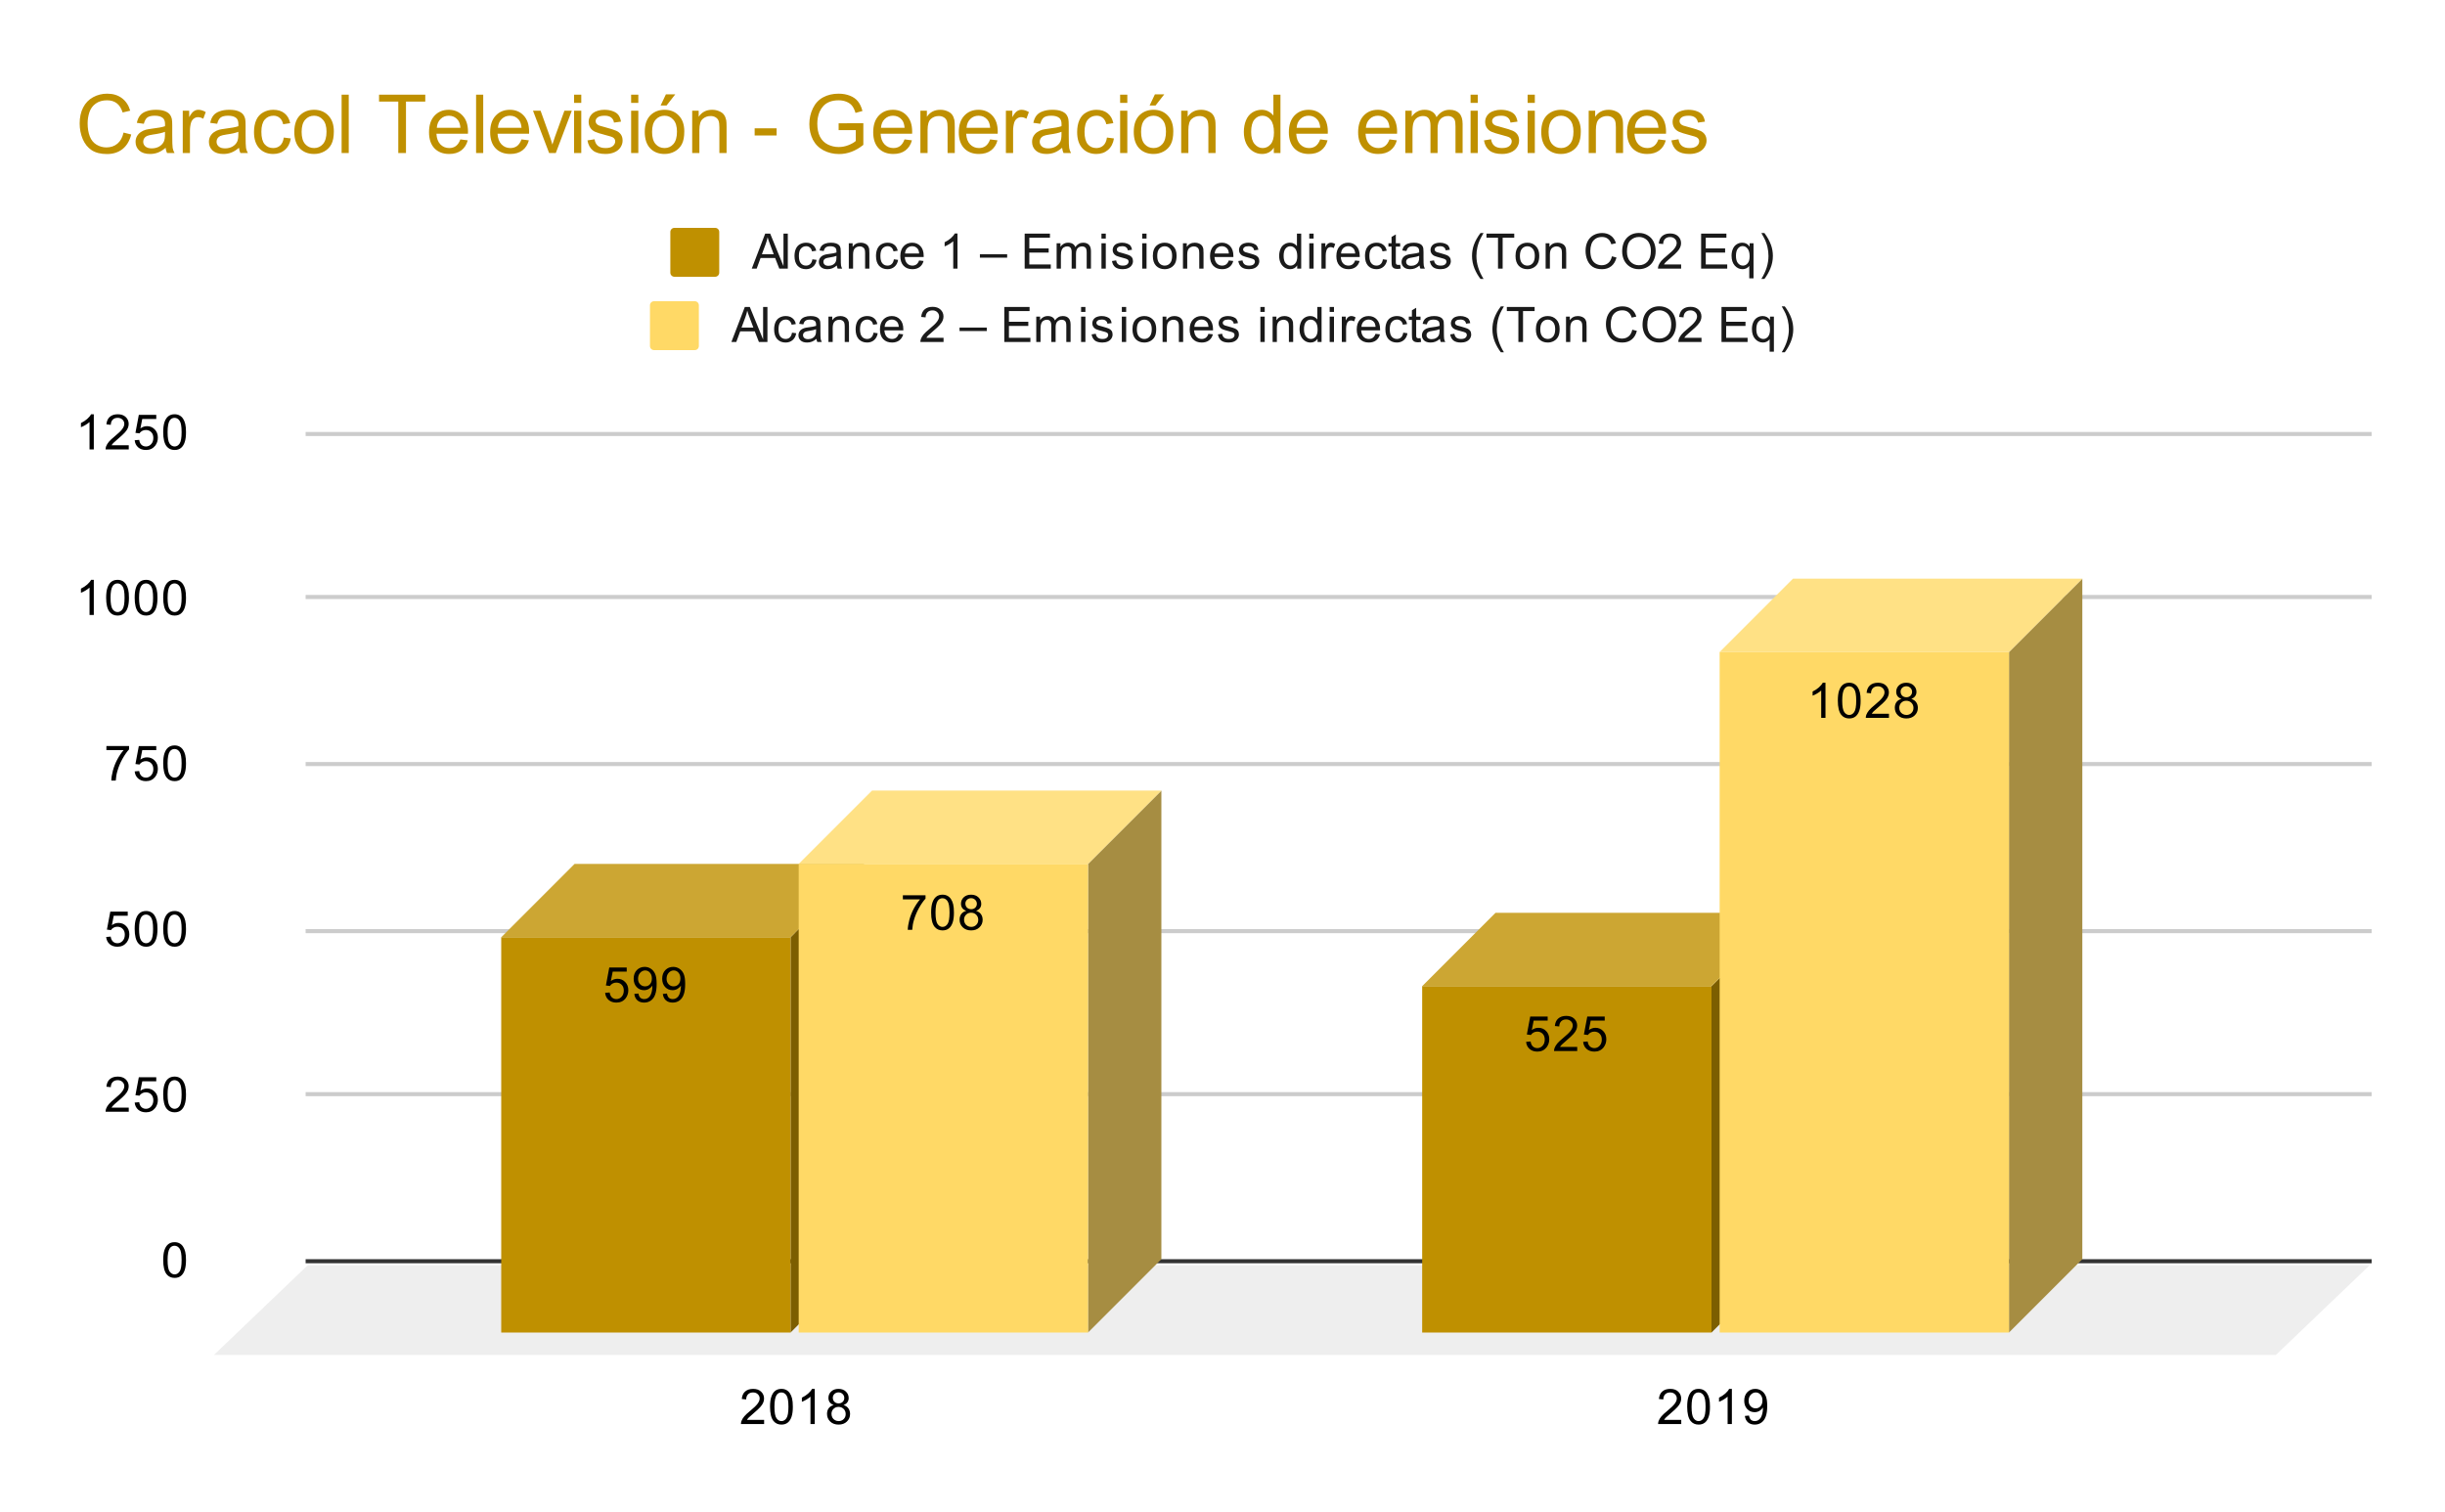 <svg version="1.1" viewBox="0.0 0.0 600.0 371.0" fill="none" stroke="none" stroke-linecap="square" stroke-miterlimit="10" width="600" height="371" xmlns:xlink="http://www.w3.org/1999/xlink" xmlns="http://www.w3.org/2000/svg"><path fill="#ffffff" d="M0 0L600.0 0L600.0 371.0L0 371.0L0 0Z" fill-rule="nonzero"/><path stroke="#333333" stroke-width="1.0" stroke-linecap="butt" d="M75.5 309.5L581.5 309.5" fill-rule="nonzero"/><path fill="#eeeeee" d="M52.5 332.5L75.5 310.5L581.5 310.5L558.5 332.5Z" fill-rule="nonzero"/><path stroke="#cccccc" stroke-width="1.0" stroke-linecap="butt" d="M75.5 268.5L581.5 268.5" fill-rule="nonzero"/><path stroke="#cccccc" stroke-width="1.0" stroke-linecap="butt" d="M75.5 228.5L581.5 228.5" fill-rule="nonzero"/><path stroke="#cccccc" stroke-width="1.0" stroke-linecap="butt" d="M75.5 187.5L581.5 187.5" fill-rule="nonzero"/><path stroke="#cccccc" stroke-width="1.0" stroke-linecap="butt" d="M75.5 146.5L581.5 146.5" fill-rule="nonzero"/><path stroke="#cccccc" stroke-width="1.0" stroke-linecap="butt" d="M75.5 106.5L581.5 106.5" fill-rule="nonzero"/><path stroke="#000000" stroke-width="1.0" stroke-linecap="butt" stroke-opacity="0.0" d="M75.5 295.5L581.5 295.5" fill-rule="nonzero"/><path stroke="#000000" stroke-width="1.0" stroke-linecap="butt" stroke-opacity="0.0" d="M75.5 282.5L581.5 282.5" fill-rule="nonzero"/><path stroke="#000000" stroke-width="1.0" stroke-linecap="butt" stroke-opacity="0.0" d="M75.5 255.5L581.5 255.5" fill-rule="nonzero"/><path stroke="#000000" stroke-width="1.0" stroke-linecap="butt" stroke-opacity="0.0" d="M75.5 241.5L581.5 241.5" fill-rule="nonzero"/><path stroke="#000000" stroke-width="1.0" stroke-linecap="butt" stroke-opacity="0.0" d="M75.5 214.5L581.5 214.5" fill-rule="nonzero"/><path stroke="#000000" stroke-width="1.0" stroke-linecap="butt" stroke-opacity="0.0" d="M75.5 201.5L581.5 201.5" fill-rule="nonzero"/><path stroke="#000000" stroke-width="1.0" stroke-linecap="butt" stroke-opacity="0.0" d="M75.5 174.5L581.5 174.5" fill-rule="nonzero"/><path stroke="#000000" stroke-width="1.0" stroke-linecap="butt" stroke-opacity="0.0" d="M75.5 160.5L581.5 160.5" fill-rule="nonzero"/><path stroke="#000000" stroke-width="1.0" stroke-linecap="butt" stroke-opacity="0.0" d="M75.5 133.5L581.5 133.5" fill-rule="nonzero"/><path stroke="#000000" stroke-width="1.0" stroke-linecap="butt" stroke-opacity="0.0" d="M75.5 119.5L581.5 119.5" fill-rule="nonzero"/><clipPath id="id_0"><path d="M52.55 106.283L581.45 106.283L581.45 332.45L52.55 332.45L52.55 106.283Z" clip-rule="nonzero"/></clipPath><path fill="#7c5e00" clip-path="url(#id_0)" d="M212.0 212.0L212.0 309.0L194.0 327.0L194.0 230.0Z" fill-rule="nonzero"/><path fill="#cca633" clip-path="url(#id_0)" d="M194.0 230.0L123.0 230.0L141.0 212.0L212.0 212.0Z" fill-rule="nonzero"/><path stroke="#000000" stroke-width="2.0" stroke-linecap="butt" stroke-opacity="0.0" clip-path="url(#id_0)" d="M194.0 327.0L123.0 327.0L123.0 230.0L194.0 230.0Z" fill-rule="nonzero"/><path fill="#bf9000" clip-path="url(#id_0)" d="M194.0 327.0L123.0 327.0L123.0 230.0L194.0 230.0Z" fill-rule="nonzero"/><path fill="#7c5e00" clip-path="url(#id_0)" d="M438.0 224.0L438.0 309.0L420.0 327.0L420.0 242.0Z" fill-rule="nonzero"/><path fill="#cca633" clip-path="url(#id_0)" d="M420.0 242.0L349.0 242.0L367.0 224.0L438.0 224.0Z" fill-rule="nonzero"/><path stroke="#000000" stroke-width="2.0" stroke-linecap="butt" stroke-opacity="0.0" clip-path="url(#id_0)" d="M420.0 327.0L349.0 327.0L349.0 242.0L420.0 242.0Z" fill-rule="nonzero"/><path fill="#bf9000" clip-path="url(#id_0)" d="M420.0 327.0L349.0 327.0L349.0 242.0L420.0 242.0Z" fill-rule="nonzero"/><path fill="#a68d42" clip-path="url(#id_0)" d="M285.0 194.0L285.0 309.0L267.0 327.0L267.0 212.0Z" fill-rule="nonzero"/><path fill="#ffe185" clip-path="url(#id_0)" d="M267.0 212.0L196.0 212.0L214.0 194.0L285.0 194.0Z" fill-rule="nonzero"/><path stroke="#000000" stroke-width="2.0" stroke-linecap="butt" stroke-opacity="0.0" clip-path="url(#id_0)" d="M267.0 327.0L196.0 327.0L196.0 212.0L267.0 212.0Z" fill-rule="nonzero"/><path fill="#ffd966" clip-path="url(#id_0)" d="M267.0 327.0L196.0 327.0L196.0 212.0L267.0 212.0Z" fill-rule="nonzero"/><path fill="#a68d42" clip-path="url(#id_0)" d="M511.0 142.0L511.0 309.0L493.0 327.0L493.0 160.0Z" fill-rule="nonzero"/><path fill="#ffe185" clip-path="url(#id_0)" d="M493.0 160.0L422.0 160.0L440.0 142.0L511.0 142.0Z" fill-rule="nonzero"/><path stroke="#000000" stroke-width="2.0" stroke-linecap="butt" stroke-opacity="0.0" clip-path="url(#id_0)" d="M493.0 327.0L422.0 327.0L422.0 160.0L493.0 160.0Z" fill-rule="nonzero"/><path fill="#ffd966" clip-path="url(#id_0)" d="M493.0 327.0L422.0 327.0L422.0 160.0L493.0 160.0Z" fill-rule="nonzero"/><path stroke="#bf9000" stroke-width="3.0" stroke-linejoin="round" stroke-linecap="round" d="M148.5 243.643L149.609 243.549Q149.734 244.361 150.172 244.768Q150.625 245.174 151.266 245.174Q152.016 245.174 152.547 244.596Q153.078 244.018 153.078 243.08Q153.078 242.174 152.562 241.658Q152.062 241.127 151.234 241.127Q150.734 241.127 150.312 241.361Q149.906 241.596 149.672 241.955L148.688 241.83L149.516 237.424L153.797 237.424L153.797 238.424L150.359 238.424L149.906 240.736Q150.672 240.189 151.516 240.189Q152.641 240.189 153.406 240.971Q154.188 241.752 154.188 242.986Q154.188 244.143 153.516 245.002Q152.688 246.033 151.266 246.033Q150.094 246.033 149.344 245.377Q148.609 244.721 148.5 243.643ZM155.656 243.908L156.672 243.814Q156.797 244.533 157.156 244.861Q157.531 245.174 158.094 245.174Q158.578 245.174 158.938 244.955Q159.312 244.721 159.547 244.361Q159.781 243.986 159.938 243.361Q160.094 242.721 160.094 242.064Q160.094 241.986 160.094 241.846Q159.781 242.346 159.234 242.674Q158.688 242.986 158.047 242.986Q156.969 242.986 156.234 242.221Q155.5 241.439 155.5 240.174Q155.5 238.861 156.266 238.064Q157.047 237.268 158.203 237.268Q159.031 237.268 159.719 237.721Q160.422 238.174 160.781 239.018Q161.141 239.846 161.141 241.424Q161.141 243.064 160.781 244.049Q160.438 245.018 159.719 245.533Q159.016 246.033 158.078 246.033Q157.062 246.033 156.422 245.486Q155.781 244.924 155.656 243.908ZM159.969 240.111Q159.969 239.205 159.484 238.674Q159.016 238.143 158.328 238.143Q157.625 238.143 157.094 238.721Q156.578 239.283 156.578 240.205Q156.578 241.018 157.078 241.533Q157.578 242.049 158.297 242.049Q159.031 242.049 159.5 241.533Q159.969 241.018 159.969 240.111ZM162.656 243.908L163.672 243.814Q163.797 244.533 164.156 244.861Q164.531 245.174 165.094 245.174Q165.578 245.174 165.938 244.955Q166.312 244.721 166.547 244.361Q166.781 243.986 166.938 243.361Q167.094 242.721 167.094 242.064Q167.094 241.986 167.094 241.846Q166.781 242.346 166.234 242.674Q165.688 242.986 165.047 242.986Q163.969 242.986 163.234 242.221Q162.5 241.439 162.5 240.174Q162.5 238.861 163.266 238.064Q164.047 237.268 165.203 237.268Q166.031 237.268 166.719 237.721Q167.422 238.174 167.781 239.018Q168.141 239.846 168.141 241.424Q168.141 243.064 167.781 244.049Q167.438 245.018 166.719 245.533Q166.016 246.033 165.078 246.033Q164.062 246.033 163.422 245.486Q162.781 244.924 162.656 243.908ZM166.969 240.111Q166.969 239.205 166.484 238.674Q166.016 238.143 165.328 238.143Q164.625 238.143 164.094 238.721Q163.578 239.283 163.578 240.205Q163.578 241.018 164.078 241.533Q164.578 242.049 165.297 242.049Q166.031 242.049 166.5 241.533Q166.969 241.018 166.969 240.111Z" fill-rule="nonzero"/><path fill="#000000" d="M148.5 243.643L149.609 243.549Q149.734 244.361 150.172 244.768Q150.625 245.174 151.266 245.174Q152.016 245.174 152.547 244.596Q153.078 244.018 153.078 243.08Q153.078 242.174 152.562 241.658Q152.062 241.127 151.234 241.127Q150.734 241.127 150.312 241.361Q149.906 241.596 149.672 241.955L148.688 241.83L149.516 237.424L153.797 237.424L153.797 238.424L150.359 238.424L149.906 240.736Q150.672 240.189 151.516 240.189Q152.641 240.189 153.406 240.971Q154.188 241.752 154.188 242.986Q154.188 244.143 153.516 245.002Q152.688 246.033 151.266 246.033Q150.094 246.033 149.344 245.377Q148.609 244.721 148.5 243.643ZM155.656 243.908L156.672 243.814Q156.797 244.533 157.156 244.861Q157.531 245.174 158.094 245.174Q158.578 245.174 158.938 244.955Q159.312 244.721 159.547 244.361Q159.781 243.986 159.938 243.361Q160.094 242.721 160.094 242.064Q160.094 241.986 160.094 241.846Q159.781 242.346 159.234 242.674Q158.688 242.986 158.047 242.986Q156.969 242.986 156.234 242.221Q155.5 241.439 155.5 240.174Q155.5 238.861 156.266 238.064Q157.047 237.268 158.203 237.268Q159.031 237.268 159.719 237.721Q160.422 238.174 160.781 239.018Q161.141 239.846 161.141 241.424Q161.141 243.064 160.781 244.049Q160.438 245.018 159.719 245.533Q159.016 246.033 158.078 246.033Q157.062 246.033 156.422 245.486Q155.781 244.924 155.656 243.908ZM159.969 240.111Q159.969 239.205 159.484 238.674Q159.016 238.143 158.328 238.143Q157.625 238.143 157.094 238.721Q156.578 239.283 156.578 240.205Q156.578 241.018 157.078 241.533Q157.578 242.049 158.297 242.049Q159.031 242.049 159.5 241.533Q159.969 241.018 159.969 240.111ZM162.656 243.908L163.672 243.814Q163.797 244.533 164.156 244.861Q164.531 245.174 165.094 245.174Q165.578 245.174 165.938 244.955Q166.312 244.721 166.547 244.361Q166.781 243.986 166.938 243.361Q167.094 242.721 167.094 242.064Q167.094 241.986 167.094 241.846Q166.781 242.346 166.234 242.674Q165.688 242.986 165.047 242.986Q163.969 242.986 163.234 242.221Q162.5 241.439 162.5 240.174Q162.5 238.861 163.266 238.064Q164.047 237.268 165.203 237.268Q166.031 237.268 166.719 237.721Q167.422 238.174 167.781 239.018Q168.141 239.846 168.141 241.424Q168.141 243.064 167.781 244.049Q167.438 245.018 166.719 245.533Q166.016 246.033 165.078 246.033Q164.062 246.033 163.422 245.486Q162.781 244.924 162.656 243.908ZM166.969 240.111Q166.969 239.205 166.484 238.674Q166.016 238.143 165.328 238.143Q164.625 238.143 164.094 238.721Q163.578 239.283 163.578 240.205Q163.578 241.018 164.078 241.533Q164.578 242.049 165.297 242.049Q166.031 242.049 166.5 241.533Q166.969 241.018 166.969 240.111Z" fill-rule="nonzero"/><path stroke="#bf9000" stroke-width="3.0" stroke-linejoin="round" stroke-linecap="round" d="M374.5 255.67L375.609 255.576Q375.734 256.389 376.172 256.795Q376.625 257.201 377.266 257.201Q378.016 257.201 378.547 256.623Q379.078 256.045 379.078 255.107Q379.078 254.201 378.562 253.686Q378.062 253.154 377.234 253.154Q376.734 253.154 376.312 253.389Q375.906 253.623 375.672 253.982L374.688 253.857L375.516 249.451L379.797 249.451L379.797 250.451L376.359 250.451L375.906 252.764Q376.672 252.217 377.516 252.217Q378.641 252.217 379.406 252.998Q380.188 253.779 380.188 255.014Q380.188 256.17 379.516 257.029Q378.688 258.061 377.266 258.061Q376.094 258.061 375.344 257.404Q374.609 256.748 374.5 255.67ZM387.047 256.904L387.047 257.92L381.359 257.92Q381.359 257.545 381.484 257.186Q381.703 256.608 382.172 256.045Q382.656 255.482 383.562 254.748Q384.969 253.592 385.453 252.92Q385.953 252.248 385.953 251.654Q385.953 251.029 385.5 250.607Q385.047 250.17 384.328 250.17Q383.562 250.17 383.109 250.623Q382.656 251.076 382.641 251.889L381.562 251.779Q381.672 250.561 382.391 249.936Q383.125 249.295 384.359 249.295Q385.594 249.295 386.312 249.982Q387.031 250.67 387.031 251.686Q387.031 252.201 386.812 252.701Q386.609 253.186 386.109 253.748Q385.625 254.295 384.5 255.248Q383.547 256.045 383.266 256.342Q383.0 256.623 382.828 256.904L387.047 256.904ZM388.5 255.67L389.609 255.576Q389.734 256.389 390.172 256.795Q390.625 257.201 391.266 257.201Q392.016 257.201 392.547 256.623Q393.078 256.045 393.078 255.107Q393.078 254.201 392.562 253.686Q392.062 253.154 391.234 253.154Q390.734 253.154 390.312 253.389Q389.906 253.623 389.672 253.982L388.688 253.857L389.516 249.451L393.797 249.451L393.797 250.451L390.359 250.451L389.906 252.764Q390.672 252.217 391.516 252.217Q392.641 252.217 393.406 252.998Q394.188 253.779 394.188 255.014Q394.188 256.17 393.516 257.029Q392.688 258.061 391.266 258.061Q390.094 258.061 389.344 257.404Q388.609 256.748 388.5 255.67Z" fill-rule="nonzero"/><path fill="#000000" d="M374.5 255.67L375.609 255.576Q375.734 256.389 376.172 256.795Q376.625 257.201 377.266 257.201Q378.016 257.201 378.547 256.623Q379.078 256.045 379.078 255.108Q379.078 254.201 378.562 253.686Q378.062 253.154 377.234 253.154Q376.734 253.154 376.312 253.389Q375.906 253.623 375.672 253.983L374.688 253.858L375.516 249.451L379.797 249.451L379.797 250.451L376.359 250.451L375.906 252.764Q376.672 252.217 377.516 252.217Q378.641 252.217 379.406 252.998Q380.188 253.779 380.188 255.014Q380.188 256.17 379.516 257.029Q378.688 258.061 377.266 258.061Q376.094 258.061 375.344 257.404Q374.609 256.748 374.5 255.67ZM387.047 256.904L387.047 257.92L381.359 257.92Q381.359 257.545 381.484 257.186Q381.703 256.608 382.172 256.045Q382.656 255.483 383.562 254.748Q384.969 253.592 385.453 252.92Q385.953 252.248 385.953 251.654Q385.953 251.029 385.5 250.608Q385.047 250.17 384.328 250.17Q383.562 250.17 383.109 250.623Q382.656 251.076 382.641 251.889L381.562 251.779Q381.672 250.561 382.391 249.936Q383.125 249.295 384.359 249.295Q385.594 249.295 386.312 249.983Q387.031 250.67 387.031 251.686Q387.031 252.201 386.812 252.701Q386.609 253.186 386.109 253.748Q385.625 254.295 384.5 255.248Q383.547 256.045 383.266 256.342Q383.0 256.623 382.828 256.904L387.047 256.904ZM388.5 255.67L389.609 255.576Q389.734 256.389 390.172 256.795Q390.625 257.201 391.266 257.201Q392.016 257.201 392.547 256.623Q393.078 256.045 393.078 255.108Q393.078 254.201 392.562 253.686Q392.062 253.154 391.234 253.154Q390.734 253.154 390.312 253.389Q389.906 253.623 389.672 253.983L388.688 253.858L389.516 249.451L393.797 249.451L393.797 250.451L390.359 250.451L389.906 252.764Q390.672 252.217 391.516 252.217Q392.641 252.217 393.406 252.998Q394.188 253.779 394.188 255.014Q394.188 256.17 393.516 257.029Q392.688 258.061 391.266 258.061Q390.094 258.061 389.344 257.404Q388.609 256.748 388.5 255.67Z" fill-rule="nonzero"/><path stroke="#ffd966" stroke-width="3.0" stroke-linejoin="round" stroke-linecap="round" d="M221.562 220.708L221.562 219.692L227.125 219.692L227.125 220.52Q226.312 221.395 225.5 222.848Q224.703 224.286 224.266 225.817Q223.938 226.895 223.859 228.176L222.766 228.176Q222.781 227.161 223.156 225.723Q223.547 224.286 224.25 222.958Q224.969 221.63 225.781 220.708L221.562 220.708ZM228.5 223.942Q228.5 222.411 228.812 221.489Q229.125 220.551 229.734 220.051Q230.359 219.551 231.297 219.551Q231.984 219.551 232.5 219.833Q233.031 220.114 233.375 220.645Q233.719 221.161 233.906 221.911Q234.094 222.661 234.094 223.942Q234.094 225.458 233.781 226.38Q233.484 227.301 232.859 227.817Q232.25 228.317 231.297 228.317Q230.062 228.317 229.344 227.426Q228.5 226.364 228.5 223.942ZM229.578 223.942Q229.578 226.051 230.078 226.755Q230.578 227.458 231.297 227.458Q232.031 227.458 232.516 226.755Q233.016 226.051 233.016 223.942Q233.016 221.817 232.516 221.13Q232.031 220.426 231.281 220.426Q230.562 220.426 230.125 221.036Q229.578 221.817 229.578 223.942ZM237.125 223.52Q236.469 223.27 236.141 222.833Q235.828 222.38 235.828 221.77Q235.828 220.833 236.5 220.192Q237.188 219.551 238.297 219.551Q239.422 219.551 240.109 220.208Q240.797 220.864 240.797 221.801Q240.797 222.395 240.484 222.833Q240.172 223.27 239.531 223.52Q240.328 223.77 240.734 224.348Q241.141 224.926 241.141 225.723Q241.141 226.817 240.359 227.567Q239.594 228.317 238.312 228.317Q237.047 228.317 236.266 227.567Q235.484 226.817 235.484 225.692Q235.484 224.848 235.906 224.286Q236.344 223.723 237.125 223.52ZM236.906 221.723Q236.906 222.333 237.297 222.723Q237.703 223.114 238.328 223.114Q238.938 223.114 239.328 222.739Q239.719 222.348 239.719 221.786Q239.719 221.208 239.312 220.817Q238.906 220.411 238.312 220.411Q237.703 220.411 237.297 220.801Q236.906 221.192 236.906 221.723ZM236.578 225.692Q236.578 226.145 236.781 226.567Q237.0 226.989 237.422 227.223Q237.844 227.458 238.328 227.458Q239.078 227.458 239.562 226.973Q240.062 226.489 240.062 225.739Q240.062 224.973 239.562 224.473Q239.062 223.973 238.297 223.973Q237.547 223.973 237.062 224.473Q236.578 224.958 236.578 225.692Z" fill-rule="nonzero"/><path fill="#000000" d="M221.562 220.708L221.562 219.692L227.125 219.692L227.125 220.52Q226.312 221.395 225.5 222.848Q224.703 224.286 224.266 225.817Q223.938 226.895 223.859 228.176L222.766 228.176Q222.781 227.161 223.156 225.723Q223.547 224.286 224.25 222.958Q224.969 221.63 225.781 220.708L221.562 220.708ZM228.5 223.942Q228.5 222.411 228.812 221.489Q229.125 220.551 229.734 220.051Q230.359 219.551 231.297 219.551Q231.984 219.551 232.5 219.833Q233.031 220.114 233.375 220.645Q233.719 221.161 233.906 221.911Q234.094 222.661 234.094 223.942Q234.094 225.458 233.781 226.38Q233.484 227.301 232.859 227.817Q232.25 228.317 231.297 228.317Q230.062 228.317 229.344 227.426Q228.5 226.364 228.5 223.942ZM229.578 223.942Q229.578 226.051 230.078 226.755Q230.578 227.458 231.297 227.458Q232.031 227.458 232.516 226.755Q233.016 226.051 233.016 223.942Q233.016 221.817 232.516 221.13Q232.031 220.426 231.281 220.426Q230.562 220.426 230.125 221.036Q229.578 221.817 229.578 223.942ZM237.125 223.52Q236.469 223.27 236.141 222.833Q235.828 222.38 235.828 221.77Q235.828 220.833 236.5 220.192Q237.188 219.551 238.297 219.551Q239.422 219.551 240.109 220.208Q240.797 220.864 240.797 221.801Q240.797 222.395 240.484 222.833Q240.172 223.27 239.531 223.52Q240.328 223.77 240.734 224.348Q241.141 224.926 241.141 225.723Q241.141 226.817 240.359 227.567Q239.594 228.317 238.312 228.317Q237.047 228.317 236.266 227.567Q235.484 226.817 235.484 225.692Q235.484 224.848 235.906 224.286Q236.344 223.723 237.125 223.52ZM236.906 221.723Q236.906 222.333 237.297 222.723Q237.703 223.114 238.328 223.114Q238.938 223.114 239.328 222.739Q239.719 222.348 239.719 221.786Q239.719 221.208 239.312 220.817Q238.906 220.411 238.312 220.411Q237.703 220.411 237.297 220.801Q236.906 221.192 236.906 221.723ZM236.578 225.692Q236.578 226.145 236.781 226.567Q237.0 226.989 237.422 227.223Q237.844 227.458 238.328 227.458Q239.078 227.458 239.562 226.973Q240.062 226.489 240.062 225.739Q240.062 224.973 239.562 224.473Q239.062 223.973 238.297 223.973Q237.547 223.973 237.062 224.473Q236.578 224.958 236.578 225.692Z" fill-rule="nonzero"/><path stroke="#ffd966" stroke-width="3.0" stroke-linejoin="round" stroke-linecap="round" d="M447.969 176.166L446.922 176.166L446.922 169.447Q446.531 169.806 445.906 170.181Q445.297 170.541 444.812 170.713L444.812 169.697Q445.688 169.275 446.344 168.697Q447.016 168.103 447.297 167.541L447.969 167.541L447.969 176.166ZM451.0 171.931Q451.0 170.4 451.312 169.478Q451.625 168.541 452.234 168.041Q452.859 167.541 453.797 167.541Q454.484 167.541 455.0 167.822Q455.531 168.103 455.875 168.634Q456.219 169.15 456.406 169.9Q456.594 170.65 456.594 171.931Q456.594 173.447 456.281 174.369Q455.984 175.291 455.359 175.806Q454.75 176.306 453.797 176.306Q452.562 176.306 451.844 175.416Q451.0 174.353 451.0 171.931ZM452.078 171.931Q452.078 174.041 452.578 174.744Q453.078 175.447 453.797 175.447Q454.531 175.447 455.016 174.744Q455.516 174.041 455.516 171.931Q455.516 169.806 455.016 169.119Q454.531 168.416 453.781 168.416Q453.062 168.416 452.625 169.025Q452.078 169.806 452.078 171.931ZM463.547 175.15L463.547 176.166L457.859 176.166Q457.859 175.791 457.984 175.431Q458.203 174.853 458.672 174.291Q459.156 173.728 460.062 172.994Q461.469 171.838 461.953 171.166Q462.453 170.494 462.453 169.9Q462.453 169.275 462.0 168.853Q461.547 168.416 460.828 168.416Q460.062 168.416 459.609 168.869Q459.156 169.322 459.141 170.134L458.062 170.025Q458.172 168.806 458.891 168.181Q459.625 167.541 460.859 167.541Q462.094 167.541 462.812 168.228Q463.531 168.916 463.531 169.931Q463.531 170.447 463.312 170.947Q463.109 171.431 462.609 171.994Q462.125 172.541 461.0 173.494Q460.047 174.291 459.766 174.588Q459.5 174.869 459.328 175.15L463.547 175.15ZM466.625 171.509Q465.969 171.259 465.641 170.822Q465.328 170.369 465.328 169.759Q465.328 168.822 466.0 168.181Q466.688 167.541 467.797 167.541Q468.922 167.541 469.609 168.197Q470.297 168.853 470.297 169.791Q470.297 170.384 469.984 170.822Q469.672 171.259 469.031 171.509Q469.828 171.759 470.234 172.338Q470.641 172.916 470.641 173.713Q470.641 174.806 469.859 175.556Q469.094 176.306 467.812 176.306Q466.547 176.306 465.766 175.556Q464.984 174.806 464.984 173.681Q464.984 172.838 465.406 172.275Q465.844 171.713 466.625 171.509ZM466.406 169.713Q466.406 170.322 466.797 170.713Q467.203 171.103 467.828 171.103Q468.438 171.103 468.828 170.728Q469.219 170.338 469.219 169.775Q469.219 169.197 468.812 168.806Q468.406 168.4 467.812 168.4Q467.203 168.4 466.797 168.791Q466.406 169.181 466.406 169.713ZM466.078 173.681Q466.078 174.134 466.281 174.556Q466.5 174.978 466.922 175.213Q467.344 175.447 467.828 175.447Q468.578 175.447 469.062 174.963Q469.562 174.478 469.562 173.728Q469.562 172.963 469.062 172.463Q468.562 171.963 467.797 171.963Q467.047 171.963 466.562 172.463Q466.078 172.947 466.078 173.681Z" fill-rule="nonzero"/><path fill="#000000" d="M447.969 176.166L446.922 176.166L446.922 169.447Q446.531 169.806 445.906 170.181Q445.297 170.541 444.812 170.713L444.812 169.697Q445.688 169.275 446.344 168.697Q447.016 168.103 447.297 167.541L447.969 167.541L447.969 176.166ZM451.0 171.931Q451.0 170.4 451.312 169.478Q451.625 168.541 452.234 168.041Q452.859 167.541 453.797 167.541Q454.484 167.541 455.0 167.822Q455.531 168.103 455.875 168.634Q456.219 169.15 456.406 169.9Q456.594 170.65 456.594 171.931Q456.594 173.447 456.281 174.369Q455.984 175.291 455.359 175.806Q454.75 176.306 453.797 176.306Q452.562 176.306 451.844 175.416Q451.0 174.353 451.0 171.931ZM452.078 171.931Q452.078 174.041 452.578 174.744Q453.078 175.447 453.797 175.447Q454.531 175.447 455.016 174.744Q455.516 174.041 455.516 171.931Q455.516 169.806 455.016 169.119Q454.531 168.416 453.781 168.416Q453.062 168.416 452.625 169.025Q452.078 169.806 452.078 171.931ZM463.547 175.15L463.547 176.166L457.859 176.166Q457.859 175.791 457.984 175.431Q458.203 174.853 458.672 174.291Q459.156 173.728 460.062 172.994Q461.469 171.838 461.953 171.166Q462.453 170.494 462.453 169.9Q462.453 169.275 462.0 168.853Q461.547 168.416 460.828 168.416Q460.062 168.416 459.609 168.869Q459.156 169.322 459.141 170.134L458.062 170.025Q458.172 168.806 458.891 168.181Q459.625 167.541 460.859 167.541Q462.094 167.541 462.812 168.228Q463.531 168.916 463.531 169.931Q463.531 170.447 463.312 170.947Q463.109 171.431 462.609 171.994Q462.125 172.541 461.0 173.494Q460.047 174.291 459.766 174.588Q459.5 174.869 459.328 175.15L463.547 175.15ZM466.625 171.509Q465.969 171.259 465.641 170.822Q465.328 170.369 465.328 169.759Q465.328 168.822 466.0 168.181Q466.688 167.541 467.797 167.541Q468.922 167.541 469.609 168.197Q470.297 168.853 470.297 169.791Q470.297 170.384 469.984 170.822Q469.672 171.259 469.031 171.509Q469.828 171.759 470.234 172.338Q470.641 172.916 470.641 173.713Q470.641 174.806 469.859 175.556Q469.094 176.306 467.812 176.306Q466.547 176.306 465.766 175.556Q464.984 174.806 464.984 173.681Q464.984 172.838 465.406 172.275Q465.844 171.713 466.625 171.509ZM466.406 169.713Q466.406 170.322 466.797 170.713Q467.203 171.103 467.828 171.103Q468.438 171.103 468.828 170.728Q469.219 170.338 469.219 169.775Q469.219 169.197 468.812 168.806Q468.406 168.4 467.812 168.4Q467.203 168.4 466.797 168.791Q466.406 169.181 466.406 169.713ZM466.078 173.681Q466.078 174.134 466.281 174.556Q466.5 174.978 466.922 175.213Q467.344 175.447 467.828 175.447Q468.578 175.447 469.062 174.963Q469.562 174.478 469.562 173.728Q469.562 172.963 469.062 172.463Q468.562 171.963 467.797 171.963Q467.047 171.963 466.562 172.463Q466.078 172.947 466.078 173.681Z" fill-rule="nonzero"/><path fill="#000000" d="M40.05 309.216Q40.05 307.684 40.362 306.762Q40.675 305.825 41.284 305.325Q41.909 304.825 42.847 304.825Q43.534 304.825 44.05 305.106Q44.581 305.387 44.925 305.919Q45.269 306.434 45.456 307.184Q45.644 307.934 45.644 309.216Q45.644 310.731 45.331 311.653Q45.034 312.575 44.409 313.091Q43.8 313.591 42.847 313.591Q41.612 313.591 40.894 312.7Q40.05 311.637 40.05 309.216ZM41.128 309.216Q41.128 311.325 41.628 312.028Q42.128 312.731 42.847 312.731Q43.581 312.731 44.066 312.028Q44.566 311.325 44.566 309.216Q44.566 307.091 44.066 306.403Q43.581 305.7 42.831 305.7Q42.112 305.7 41.675 306.309Q41.128 307.091 41.128 309.216Z" fill-rule="nonzero"/><path fill="#000000" d="M31.597 271.801L31.597 272.817L25.909 272.817Q25.909 272.442 26.034 272.082Q26.253 271.504 26.722 270.942Q27.206 270.379 28.113 269.645Q29.519 268.489 30.003 267.817Q30.503 267.145 30.503 266.551Q30.503 265.926 30.05 265.504Q29.597 265.067 28.878 265.067Q28.113 265.067 27.659 265.52Q27.206 265.973 27.191 266.785L26.113 266.676Q26.222 265.457 26.941 264.832Q27.675 264.192 28.909 264.192Q30.144 264.192 30.863 264.879Q31.581 265.567 31.581 266.582Q31.581 267.098 31.363 267.598Q31.159 268.082 30.659 268.645Q30.175 269.192 29.05 270.145Q28.097 270.942 27.816 271.239Q27.55 271.52 27.378 271.801L31.597 271.801ZM33.05 270.567L34.159 270.473Q34.284 271.285 34.722 271.692Q35.175 272.098 35.816 272.098Q36.566 272.098 37.097 271.52Q37.628 270.942 37.628 270.004Q37.628 269.098 37.112 268.582Q36.612 268.051 35.784 268.051Q35.284 268.051 34.862 268.285Q34.456 268.52 34.222 268.879L33.237 268.754L34.066 264.348L38.347 264.348L38.347 265.348L34.909 265.348L34.456 267.66Q35.222 267.114 36.066 267.114Q37.191 267.114 37.956 267.895Q38.737 268.676 38.737 269.91Q38.737 271.067 38.066 271.926Q37.237 272.957 35.816 272.957Q34.644 272.957 33.894 272.301Q33.159 271.645 33.05 270.567ZM40.05 268.582Q40.05 267.051 40.362 266.129Q40.675 265.192 41.284 264.692Q41.909 264.192 42.847 264.192Q43.534 264.192 44.05 264.473Q44.581 264.754 44.925 265.285Q45.269 265.801 45.456 266.551Q45.644 267.301 45.644 268.582Q45.644 270.098 45.331 271.02Q45.034 271.942 44.409 272.457Q43.8 272.957 42.847 272.957Q41.612 272.957 40.894 272.067Q40.05 271.004 40.05 268.582ZM41.128 268.582Q41.128 270.692 41.628 271.395Q42.128 272.098 42.847 272.098Q43.581 272.098 44.066 271.395Q44.566 270.692 44.566 268.582Q44.566 266.457 44.066 265.77Q43.581 265.067 42.831 265.067Q42.112 265.067 41.675 265.676Q41.128 266.457 41.128 268.582Z" fill-rule="nonzero"/><path fill="#000000" d="M26.05 229.933L27.159 229.84Q27.284 230.652 27.722 231.058Q28.175 231.465 28.816 231.465Q29.566 231.465 30.097 230.886Q30.628 230.308 30.628 229.371Q30.628 228.465 30.113 227.949Q29.613 227.418 28.784 227.418Q28.284 227.418 27.863 227.652Q27.456 227.886 27.222 228.246L26.238 228.121L27.066 223.715L31.347 223.715L31.347 224.715L27.909 224.715L27.456 227.027Q28.222 226.48 29.066 226.48Q30.191 226.48 30.956 227.261Q31.738 228.043 31.738 229.277Q31.738 230.433 31.066 231.293Q30.238 232.324 28.816 232.324Q27.644 232.324 26.894 231.668Q26.159 231.011 26.05 229.933ZM33.05 227.949Q33.05 226.418 33.362 225.496Q33.675 224.558 34.284 224.058Q34.909 223.558 35.847 223.558Q36.534 223.558 37.05 223.84Q37.581 224.121 37.925 224.652Q38.269 225.168 38.456 225.918Q38.644 226.668 38.644 227.949Q38.644 229.465 38.331 230.386Q38.034 231.308 37.409 231.824Q36.8 232.324 35.847 232.324Q34.612 232.324 33.894 231.433Q33.05 230.371 33.05 227.949ZM34.128 227.949Q34.128 230.058 34.628 230.761Q35.128 231.465 35.847 231.465Q36.581 231.465 37.066 230.761Q37.566 230.058 37.566 227.949Q37.566 225.824 37.066 225.136Q36.581 224.433 35.831 224.433Q35.112 224.433 34.675 225.043Q34.128 225.824 34.128 227.949ZM40.05 227.949Q40.05 226.418 40.362 225.496Q40.675 224.558 41.284 224.058Q41.909 223.558 42.847 223.558Q43.534 223.558 44.05 223.84Q44.581 224.121 44.925 224.652Q45.269 225.168 45.456 225.918Q45.644 226.668 45.644 227.949Q45.644 229.465 45.331 230.386Q45.034 231.308 44.409 231.824Q43.8 232.324 42.847 232.324Q41.612 232.324 40.894 231.433Q40.05 230.371 40.05 227.949ZM41.128 227.949Q41.128 230.058 41.628 230.761Q42.128 231.465 42.847 231.465Q43.581 231.465 44.066 230.761Q44.566 230.058 44.566 227.949Q44.566 225.824 44.066 225.136Q43.581 224.433 42.831 224.433Q42.112 224.433 41.675 225.043Q41.128 225.824 41.128 227.949Z" fill-rule="nonzero"/><path fill="#000000" d="M26.113 184.081L26.113 183.066L31.675 183.066L31.675 183.894Q30.863 184.769 30.05 186.222Q29.253 187.659 28.816 189.191Q28.488 190.269 28.409 191.55L27.316 191.55Q27.331 190.534 27.706 189.097Q28.097 187.659 28.8 186.331Q29.519 185.003 30.331 184.081L26.113 184.081ZM33.05 189.3L34.159 189.206Q34.284 190.019 34.722 190.425Q35.175 190.831 35.816 190.831Q36.566 190.831 37.097 190.253Q37.628 189.675 37.628 188.738Q37.628 187.831 37.112 187.316Q36.612 186.784 35.784 186.784Q35.284 186.784 34.862 187.019Q34.456 187.253 34.222 187.613L33.237 187.488L34.066 183.081L38.347 183.081L38.347 184.081L34.909 184.081L34.456 186.394Q35.222 185.847 36.066 185.847Q37.191 185.847 37.956 186.628Q38.737 187.409 38.737 188.644Q38.737 189.8 38.066 190.659Q37.237 191.691 35.816 191.691Q34.644 191.691 33.894 191.034Q33.159 190.378 33.05 189.3ZM40.05 187.316Q40.05 185.784 40.362 184.863Q40.675 183.925 41.284 183.425Q41.909 182.925 42.847 182.925Q43.534 182.925 44.05 183.206Q44.581 183.488 44.925 184.019Q45.269 184.534 45.456 185.284Q45.644 186.034 45.644 187.316Q45.644 188.831 45.331 189.753Q45.034 190.675 44.409 191.191Q43.8 191.691 42.847 191.691Q41.612 191.691 40.894 190.8Q40.05 189.738 40.05 187.316ZM41.128 187.316Q41.128 189.425 41.628 190.128Q42.128 190.831 42.847 190.831Q43.581 190.831 44.066 190.128Q44.566 189.425 44.566 187.316Q44.566 185.191 44.066 184.503Q43.581 183.8 42.831 183.8Q42.112 183.8 41.675 184.409Q41.128 185.191 41.128 187.316Z" fill-rule="nonzero"/><path fill="#000000" d="M23.019 150.917L21.972 150.917L21.972 144.198Q21.581 144.557 20.956 144.932Q20.347 145.292 19.863 145.464L19.863 144.448Q20.738 144.026 21.394 143.448Q22.066 142.854 22.347 142.292L23.019 142.292L23.019 150.917ZM26.05 146.682Q26.05 145.151 26.363 144.229Q26.675 143.292 27.284 142.792Q27.909 142.292 28.847 142.292Q29.534 142.292 30.05 142.573Q30.581 142.854 30.925 143.385Q31.269 143.901 31.456 144.651Q31.644 145.401 31.644 146.682Q31.644 148.198 31.331 149.12Q31.034 150.042 30.409 150.557Q29.8 151.057 28.847 151.057Q27.613 151.057 26.894 150.167Q26.05 149.104 26.05 146.682ZM27.128 146.682Q27.128 148.792 27.628 149.495Q28.128 150.198 28.847 150.198Q29.581 150.198 30.066 149.495Q30.566 148.792 30.566 146.682Q30.566 144.557 30.066 143.87Q29.581 143.167 28.831 143.167Q28.113 143.167 27.675 143.776Q27.128 144.557 27.128 146.682ZM33.05 146.682Q33.05 145.151 33.362 144.229Q33.675 143.292 34.284 142.792Q34.909 142.292 35.847 142.292Q36.534 142.292 37.05 142.573Q37.581 142.854 37.925 143.385Q38.269 143.901 38.456 144.651Q38.644 145.401 38.644 146.682Q38.644 148.198 38.331 149.12Q38.034 150.042 37.409 150.557Q36.8 151.057 35.847 151.057Q34.612 151.057 33.894 150.167Q33.05 149.104 33.05 146.682ZM34.128 146.682Q34.128 148.792 34.628 149.495Q35.128 150.198 35.847 150.198Q36.581 150.198 37.066 149.495Q37.566 148.792 37.566 146.682Q37.566 144.557 37.066 143.87Q36.581 143.167 35.831 143.167Q35.112 143.167 34.675 143.776Q34.128 144.557 34.128 146.682ZM40.05 146.682Q40.05 145.151 40.362 144.229Q40.675 143.292 41.284 142.792Q41.909 142.292 42.847 142.292Q43.534 142.292 44.05 142.573Q44.581 142.854 44.925 143.385Q45.269 143.901 45.456 144.651Q45.644 145.401 45.644 146.682Q45.644 148.198 45.331 149.12Q45.034 150.042 44.409 150.557Q43.8 151.057 42.847 151.057Q41.612 151.057 40.894 150.167Q40.05 149.104 40.05 146.682ZM41.128 146.682Q41.128 148.792 41.628 149.495Q42.128 150.198 42.847 150.198Q43.581 150.198 44.066 149.495Q44.566 148.792 44.566 146.682Q44.566 144.557 44.066 143.87Q43.581 143.167 42.831 143.167Q42.112 143.167 41.675 143.776Q41.128 144.557 41.128 146.682Z" fill-rule="nonzero"/><path fill="#000000" d="M23.019 110.283L21.972 110.283L21.972 103.565Q21.581 103.924 20.956 104.299Q20.347 104.658 19.863 104.83L19.863 103.815Q20.738 103.393 21.394 102.815Q22.066 102.221 22.347 101.658L23.019 101.658L23.019 110.283ZM31.597 109.268L31.597 110.283L25.909 110.283Q25.909 109.908 26.034 109.549Q26.253 108.971 26.722 108.408Q27.206 107.846 28.113 107.111Q29.519 105.955 30.003 105.283Q30.503 104.611 30.503 104.018Q30.503 103.393 30.05 102.971Q29.597 102.533 28.878 102.533Q28.113 102.533 27.659 102.986Q27.206 103.44 27.191 104.252L26.113 104.143Q26.222 102.924 26.941 102.299Q27.675 101.658 28.909 101.658Q30.144 101.658 30.863 102.346Q31.581 103.033 31.581 104.049Q31.581 104.565 31.363 105.065Q31.159 105.549 30.659 106.111Q30.175 106.658 29.05 107.611Q28.097 108.408 27.816 108.705Q27.55 108.986 27.378 109.268L31.597 109.268ZM33.05 108.033L34.159 107.94Q34.284 108.752 34.722 109.158Q35.175 109.565 35.816 109.565Q36.566 109.565 37.097 108.986Q37.628 108.408 37.628 107.471Q37.628 106.565 37.112 106.049Q36.612 105.518 35.784 105.518Q35.284 105.518 34.862 105.752Q34.456 105.986 34.222 106.346L33.237 106.221L34.066 101.815L38.347 101.815L38.347 102.815L34.909 102.815L34.456 105.127Q35.222 104.58 36.066 104.58Q37.191 104.58 37.956 105.361Q38.737 106.143 38.737 107.377Q38.737 108.533 38.066 109.393Q37.237 110.424 35.816 110.424Q34.644 110.424 33.894 109.768Q33.159 109.111 33.05 108.033ZM40.05 106.049Q40.05 104.518 40.362 103.596Q40.675 102.658 41.284 102.158Q41.909 101.658 42.847 101.658Q43.534 101.658 44.05 101.94Q44.581 102.221 44.925 102.752Q45.269 103.268 45.456 104.018Q45.644 104.768 45.644 106.049Q45.644 107.565 45.331 108.486Q45.034 109.408 44.409 109.924Q43.8 110.424 42.847 110.424Q41.612 110.424 40.894 109.533Q40.05 108.471 40.05 106.049ZM41.128 106.049Q41.128 108.158 41.628 108.861Q42.128 109.565 42.847 109.565Q43.581 109.565 44.066 108.861Q44.566 108.158 44.566 106.049Q44.566 103.924 44.066 103.236Q43.581 102.533 42.831 102.533Q42.112 102.533 41.675 103.143Q41.128 103.924 41.128 106.049Z" fill-rule="nonzero"/><path fill="#000000" d="M187.515 348.434L187.515 349.45L181.827 349.45Q181.827 349.075 181.952 348.716Q182.171 348.137 182.64 347.575Q183.124 347.012 184.031 346.278Q185.437 345.122 185.921 344.45Q186.421 343.778 186.421 343.184Q186.421 342.559 185.968 342.137Q185.515 341.7 184.796 341.7Q184.031 341.7 183.577 342.153Q183.124 342.606 183.109 343.419L182.031 343.309Q182.14 342.091 182.859 341.466Q183.593 340.825 184.827 340.825Q186.062 340.825 186.781 341.512Q187.499 342.2 187.499 343.216Q187.499 343.731 187.281 344.231Q187.077 344.716 186.577 345.278Q186.093 345.825 184.968 346.778Q184.015 347.575 183.734 347.872Q183.468 348.153 183.296 348.434L187.515 348.434ZM188.968 345.216Q188.968 343.684 189.281 342.762Q189.593 341.825 190.202 341.325Q190.827 340.825 191.765 340.825Q192.452 340.825 192.968 341.106Q193.499 341.387 193.843 341.919Q194.187 342.434 194.374 343.184Q194.562 343.934 194.562 345.216Q194.562 346.731 194.249 347.653Q193.952 348.575 193.327 349.091Q192.718 349.591 191.765 349.591Q190.531 349.591 189.812 348.7Q188.968 347.637 188.968 345.216ZM190.046 345.216Q190.046 347.325 190.546 348.028Q191.046 348.731 191.765 348.731Q192.499 348.731 192.984 348.028Q193.484 347.325 193.484 345.216Q193.484 343.091 192.984 342.403Q192.499 341.7 191.749 341.7Q191.031 341.7 190.593 342.309Q190.046 343.091 190.046 345.216ZM199.937 349.45L198.89 349.45L198.89 342.731Q198.499 343.091 197.874 343.466Q197.265 343.825 196.781 343.997L196.781 342.981Q197.656 342.559 198.312 341.981Q198.984 341.387 199.265 340.825L199.937 340.825L199.937 349.45ZM204.593 344.794Q203.937 344.544 203.609 344.106Q203.296 343.653 203.296 343.044Q203.296 342.106 203.968 341.466Q204.656 340.825 205.765 340.825Q206.89 340.825 207.577 341.481Q208.265 342.137 208.265 343.075Q208.265 343.669 207.952 344.106Q207.64 344.544 206.999 344.794Q207.796 345.044 208.202 345.622Q208.609 346.2 208.609 346.997Q208.609 348.091 207.827 348.841Q207.062 349.591 205.781 349.591Q204.515 349.591 203.734 348.841Q202.952 348.091 202.952 346.966Q202.952 346.122 203.374 345.559Q203.812 344.997 204.593 344.794ZM204.374 342.997Q204.374 343.606 204.765 343.997Q205.171 344.387 205.796 344.387Q206.406 344.387 206.796 344.012Q207.187 343.622 207.187 343.059Q207.187 342.481 206.781 342.091Q206.374 341.684 205.781 341.684Q205.171 341.684 204.765 342.075Q204.374 342.466 204.374 342.997ZM204.046 346.966Q204.046 347.419 204.249 347.841Q204.468 348.262 204.89 348.497Q205.312 348.731 205.796 348.731Q206.546 348.731 207.031 348.247Q207.531 347.762 207.531 347.012Q207.531 346.247 207.031 345.747Q206.531 345.247 205.765 345.247Q205.015 345.247 204.531 345.747Q204.046 346.231 204.046 346.966Z" fill-rule="nonzero"/><path fill="#000000" d="M412.579 348.434L412.579 349.45L406.891 349.45Q406.891 349.075 407.016 348.716Q407.235 348.137 407.704 347.575Q408.188 347.012 409.094 346.278Q410.501 345.122 410.985 344.45Q411.485 343.778 411.485 343.184Q411.485 342.559 411.032 342.137Q410.579 341.7 409.86 341.7Q409.094 341.7 408.641 342.153Q408.188 342.606 408.173 343.419L407.094 343.309Q407.204 342.091 407.923 341.466Q408.657 340.825 409.891 340.825Q411.126 340.825 411.844 341.512Q412.563 342.2 412.563 343.216Q412.563 343.731 412.344 344.231Q412.141 344.716 411.641 345.278Q411.157 345.825 410.032 346.778Q409.079 347.575 408.798 347.872Q408.532 348.153 408.36 348.434L412.579 348.434ZM414.032 345.216Q414.032 343.684 414.344 342.762Q414.657 341.825 415.266 341.325Q415.891 340.825 416.829 340.825Q417.516 340.825 418.032 341.106Q418.563 341.387 418.907 341.919Q419.251 342.434 419.438 343.184Q419.626 343.934 419.626 345.216Q419.626 346.731 419.313 347.653Q419.016 348.575 418.391 349.091Q417.782 349.591 416.829 349.591Q415.594 349.591 414.876 348.7Q414.032 347.637 414.032 345.216ZM415.11 345.216Q415.11 347.325 415.61 348.028Q416.11 348.731 416.829 348.731Q417.563 348.731 418.048 348.028Q418.548 347.325 418.548 345.216Q418.548 343.091 418.048 342.403Q417.563 341.7 416.813 341.7Q416.094 341.7 415.657 342.309Q415.11 343.091 415.11 345.216ZM425.001 349.45L423.954 349.45L423.954 342.731Q423.563 343.091 422.938 343.466Q422.329 343.825 421.844 343.997L421.844 342.981Q422.719 342.559 423.376 341.981Q424.048 341.387 424.329 340.825L425.001 340.825L425.001 349.45ZM428.188 347.466L429.204 347.372Q429.329 348.091 429.688 348.419Q430.063 348.731 430.626 348.731Q431.11 348.731 431.469 348.512Q431.844 348.278 432.079 347.919Q432.313 347.544 432.469 346.919Q432.626 346.278 432.626 345.622Q432.626 345.544 432.626 345.403Q432.313 345.903 431.766 346.231Q431.219 346.544 430.579 346.544Q429.501 346.544 428.766 345.778Q428.032 344.997 428.032 343.731Q428.032 342.419 428.798 341.622Q429.579 340.825 430.735 340.825Q431.563 340.825 432.251 341.278Q432.954 341.731 433.313 342.575Q433.673 343.403 433.673 344.981Q433.673 346.622 433.313 347.606Q432.969 348.575 432.251 349.091Q431.548 349.591 430.61 349.591Q429.594 349.591 428.954 349.044Q428.313 348.481 428.188 347.466ZM432.501 343.669Q432.501 342.762 432.016 342.231Q431.548 341.7 430.86 341.7Q430.157 341.7 429.626 342.278Q429.11 342.841 429.11 343.762Q429.11 344.575 429.61 345.091Q430.11 345.606 430.829 345.606Q431.563 345.606 432.032 345.091Q432.501 344.575 432.501 343.669Z" fill-rule="nonzero"/><path fill="#bf9000" d="M164.5 56.917C164.5 56.364 164.948 55.917 165.5 55.917L175.5 55.917C176.052 55.917 176.5 56.364 176.5 56.917L176.5 66.917C176.5 67.469 176.052 67.917 175.5 67.917L165.5 67.917C164.948 67.917 164.5 67.469 164.5 66.917Z" fill-rule="nonzero"/><path fill="#1a1a1a" d="M184.484 65.917L187.781 57.323L189.0 57.323L192.516 65.917L191.234 65.917L190.219 63.307L186.641 63.307L185.688 65.917L184.484 65.917ZM186.969 62.385L189.875 62.385L188.984 60.01Q188.562 58.932 188.375 58.229Q188.203 59.057 187.906 59.87L186.969 62.385ZM192.266 65.917L192.266 57.323L193.328 57.323L193.328 65.917L192.266 65.917ZM199.359 63.635L200.391 63.776Q200.219 64.839 199.516 65.448Q198.812 66.057 197.797 66.057Q196.516 66.057 195.734 65.229Q194.969 64.385 194.969 62.823Q194.969 61.823 195.297 61.073Q195.641 60.307 196.312 59.932Q197.0 59.557 197.812 59.557Q198.812 59.557 199.453 60.073Q200.109 60.573 200.297 61.526L199.266 61.682Q199.125 61.057 198.75 60.745Q198.375 60.417 197.844 60.417Q197.047 60.417 196.547 60.995Q196.047 61.557 196.047 62.792Q196.047 64.057 196.531 64.62Q197.016 65.182 197.781 65.182Q198.406 65.182 198.812 64.807Q199.234 64.432 199.359 63.635ZM205.359 65.151Q204.766 65.651 204.219 65.854Q203.688 66.057 203.062 66.057Q202.031 66.057 201.484 65.557Q200.938 65.057 200.938 64.276Q200.938 63.823 201.141 63.448Q201.344 63.057 201.688 62.839Q202.031 62.604 202.453 62.495Q202.75 62.401 203.391 62.323Q204.656 62.182 205.266 61.964Q205.266 61.745 205.266 61.698Q205.266 61.042 204.969 60.776Q204.562 60.432 203.766 60.432Q203.031 60.432 202.672 60.698Q202.312 60.948 202.141 61.604L201.109 61.464Q201.25 60.807 201.578 60.401Q201.906 59.995 202.516 59.776Q203.125 59.557 203.922 59.557Q204.719 59.557 205.219 59.745Q205.719 59.932 205.953 60.214Q206.188 60.495 206.281 60.932Q206.328 61.198 206.328 61.901L206.328 63.307Q206.328 64.776 206.391 65.167Q206.469 65.557 206.672 65.917L205.562 65.917Q205.406 65.589 205.359 65.151ZM205.266 62.792Q204.688 63.026 203.547 63.198Q202.891 63.292 202.625 63.417Q202.359 63.526 202.203 63.745Q202.062 63.964 202.062 64.245Q202.062 64.667 202.375 64.948Q202.703 65.229 203.312 65.229Q203.922 65.229 204.391 64.964Q204.875 64.698 205.094 64.229Q205.266 63.87 205.266 63.182L205.266 62.792ZM208.297 65.917L208.297 59.698L209.234 59.698L209.234 60.573Q209.922 59.557 211.219 59.557Q211.781 59.557 212.25 59.76Q212.734 59.964 212.969 60.292Q213.203 60.62 213.297 61.057Q213.344 61.354 213.344 62.089L213.344 65.917L212.297 65.917L212.297 62.135Q212.297 61.479 212.172 61.167Q212.047 60.854 211.734 60.667Q211.422 60.464 211.0 60.464Q210.328 60.464 209.828 60.901Q209.344 61.323 209.344 62.51L209.344 65.917L208.297 65.917ZM219.359 63.635L220.391 63.776Q220.219 64.839 219.516 65.448Q218.812 66.057 217.797 66.057Q216.516 66.057 215.734 65.229Q214.969 64.385 214.969 62.823Q214.969 61.823 215.297 61.073Q215.641 60.307 216.312 59.932Q217.0 59.557 217.812 59.557Q218.812 59.557 219.453 60.073Q220.109 60.573 220.297 61.526L219.266 61.682Q219.125 61.057 218.75 60.745Q218.375 60.417 217.844 60.417Q217.047 60.417 216.547 60.995Q216.047 61.557 216.047 62.792Q216.047 64.057 216.531 64.62Q217.016 65.182 217.781 65.182Q218.406 65.182 218.812 64.807Q219.234 64.432 219.359 63.635ZM225.547 63.917L226.641 64.042Q226.391 64.995 225.688 65.526Q224.984 66.057 223.906 66.057Q222.547 66.057 221.734 65.214Q220.938 64.37 220.938 62.854Q220.938 61.292 221.75 60.432Q222.562 59.557 223.844 59.557Q225.094 59.557 225.875 60.401Q226.672 61.245 226.672 62.792Q226.672 62.885 226.672 63.073L222.031 63.073Q222.094 64.104 222.609 64.651Q223.125 65.182 223.906 65.182Q224.484 65.182 224.891 64.885Q225.312 64.573 225.547 63.917ZM222.094 62.214L225.562 62.214Q225.5 61.417 225.172 61.026Q224.656 60.417 223.859 60.417Q223.125 60.417 222.625 60.901Q222.141 61.385 222.094 62.214ZM234.969 65.917L233.922 65.917L233.922 59.198Q233.531 59.557 232.906 59.932Q232.297 60.292 231.812 60.464L231.812 59.448Q232.688 59.026 233.344 58.448Q234.016 57.854 234.297 57.292L234.969 57.292L234.969 65.917ZM240.469 63.229L240.469 62.385L247.156 62.385L247.156 63.229L240.469 63.229ZM251.453 65.917L251.453 57.323L257.656 57.323L257.656 58.339L252.594 58.339L252.594 60.964L257.344 60.964L257.344 61.979L252.594 61.979L252.594 64.901L257.859 64.901L257.859 65.917L251.453 65.917ZM259.297 65.917L259.297 59.698L260.234 59.698L260.234 60.573Q260.531 60.104 261.016 59.839Q261.5 59.557 262.125 59.557Q262.812 59.557 263.25 59.839Q263.703 60.12 263.875 60.635Q264.625 59.557 265.797 59.557Q266.734 59.557 267.219 60.073Q267.719 60.573 267.719 61.651L267.719 65.917L266.672 65.917L266.672 61.995Q266.672 61.37 266.562 61.089Q266.469 60.807 266.203 60.635Q265.938 60.464 265.562 60.464Q264.906 60.464 264.469 60.901Q264.047 61.339 264.047 62.307L264.047 65.917L262.984 65.917L262.984 61.87Q262.984 61.167 262.719 60.823Q262.469 60.464 261.891 60.464Q261.438 60.464 261.062 60.698Q260.688 60.932 260.516 61.385Q260.344 61.839 260.344 62.682L260.344 65.917L259.297 65.917ZM270.297 58.542L270.297 57.323L271.359 57.323L271.359 58.542L270.297 58.542ZM270.297 65.917L270.297 59.698L271.359 59.698L271.359 65.917L270.297 65.917ZM272.875 64.057L273.906 63.901Q274.0 64.526 274.391 64.854Q274.797 65.182 275.531 65.182Q276.25 65.182 276.594 64.901Q276.953 64.604 276.953 64.198Q276.953 63.839 276.641 63.635Q276.422 63.495 275.562 63.276Q274.406 62.979 273.953 62.776Q273.516 62.557 273.281 62.182Q273.047 61.807 273.047 61.339Q273.047 60.932 273.234 60.573Q273.422 60.214 273.75 59.979Q274.0 59.807 274.422 59.682Q274.844 59.557 275.344 59.557Q276.062 59.557 276.609 59.776Q277.172 59.979 277.438 60.339Q277.703 60.698 277.797 61.292L276.766 61.432Q276.703 60.964 276.359 60.698Q276.031 60.417 275.406 60.417Q274.688 60.417 274.375 60.667Q274.062 60.901 274.062 61.229Q274.062 61.432 274.188 61.589Q274.328 61.76 274.594 61.87Q274.75 61.932 275.531 62.135Q276.656 62.448 277.094 62.635Q277.531 62.823 277.781 63.182Q278.031 63.542 278.031 64.089Q278.031 64.62 277.719 65.089Q277.422 65.542 276.844 65.807Q276.266 66.057 275.531 66.057Q274.312 66.057 273.672 65.557Q273.047 65.042 272.875 64.057ZM280.297 58.542L280.297 57.323L281.359 57.323L281.359 58.542L280.297 58.542ZM280.297 65.917L280.297 59.698L281.359 59.698L281.359 65.917L280.297 65.917ZM282.906 62.807Q282.906 61.073 283.859 60.245Q284.656 59.557 285.812 59.557Q287.094 59.557 287.906 60.401Q288.734 61.229 288.734 62.714Q288.734 63.917 288.375 64.604Q288.016 65.292 287.312 65.682Q286.625 66.057 285.812 66.057Q284.516 66.057 283.703 65.229Q282.906 64.385 282.906 62.807ZM283.984 62.807Q283.984 63.995 284.5 64.589Q285.031 65.182 285.812 65.182Q286.609 65.182 287.125 64.589Q287.641 63.995 287.641 62.776Q287.641 61.62 287.109 61.026Q286.594 60.432 285.812 60.432Q285.031 60.432 284.5 61.026Q283.984 61.604 283.984 62.807ZM290.297 65.917L290.297 59.698L291.234 59.698L291.234 60.573Q291.922 59.557 293.219 59.557Q293.781 59.557 294.25 59.76Q294.734 59.964 294.969 60.292Q295.203 60.62 295.297 61.057Q295.344 61.354 295.344 62.089L295.344 65.917L294.297 65.917L294.297 62.135Q294.297 61.479 294.172 61.167Q294.047 60.854 293.734 60.667Q293.422 60.464 293.0 60.464Q292.328 60.464 291.828 60.901Q291.344 61.323 291.344 62.51L291.344 65.917L290.297 65.917ZM301.547 63.917L302.641 64.042Q302.391 64.995 301.688 65.526Q300.984 66.057 299.906 66.057Q298.547 66.057 297.734 65.214Q296.938 64.37 296.938 62.854Q296.938 61.292 297.75 60.432Q298.562 59.557 299.844 59.557Q301.094 59.557 301.875 60.401Q302.672 61.245 302.672 62.792Q302.672 62.885 302.672 63.073L298.031 63.073Q298.094 64.104 298.609 64.651Q299.125 65.182 299.906 65.182Q300.484 65.182 300.891 64.885Q301.312 64.573 301.547 63.917ZM298.094 62.214L301.562 62.214Q301.5 61.417 301.172 61.026Q300.656 60.417 299.859 60.417Q299.125 60.417 298.625 60.901Q298.141 61.385 298.094 62.214ZM303.875 64.057L304.906 63.901Q305.0 64.526 305.391 64.854Q305.797 65.182 306.531 65.182Q307.25 65.182 307.594 64.901Q307.953 64.604 307.953 64.198Q307.953 63.839 307.641 63.635Q307.422 63.495 306.562 63.276Q305.406 62.979 304.953 62.776Q304.516 62.557 304.281 62.182Q304.047 61.807 304.047 61.339Q304.047 60.932 304.234 60.573Q304.422 60.214 304.75 59.979Q305.0 59.807 305.422 59.682Q305.844 59.557 306.344 59.557Q307.062 59.557 307.609 59.776Q308.172 59.979 308.438 60.339Q308.703 60.698 308.797 61.292L307.766 61.432Q307.703 60.964 307.359 60.698Q307.031 60.417 306.406 60.417Q305.688 60.417 305.375 60.667Q305.062 60.901 305.062 61.229Q305.062 61.432 305.188 61.589Q305.328 61.76 305.594 61.87Q305.75 61.932 306.531 62.135Q307.656 62.448 308.094 62.635Q308.531 62.823 308.781 63.182Q309.031 63.542 309.031 64.089Q309.031 64.62 308.719 65.089Q308.422 65.542 307.844 65.807Q307.266 66.057 306.531 66.057Q305.312 66.057 304.672 65.557Q304.047 65.042 303.875 64.057ZM318.328 65.917L318.328 65.135Q317.734 66.057 316.594 66.057Q315.844 66.057 315.219 65.651Q314.594 65.229 314.25 64.495Q313.906 63.76 313.906 62.807Q313.906 61.885 314.219 61.12Q314.531 60.354 315.156 59.964Q315.781 59.557 316.547 59.557Q317.109 59.557 317.547 59.792Q317.984 60.026 318.266 60.401L318.266 57.323L319.312 57.323L319.312 65.917L318.328 65.917ZM315.0 62.807Q315.0 64.01 315.5 64.604Q316.0 65.182 316.688 65.182Q317.375 65.182 317.859 64.62Q318.344 64.057 318.344 62.901Q318.344 61.62 317.844 61.026Q317.359 60.432 316.641 60.432Q315.938 60.432 315.469 61.01Q315.0 61.573 315.0 62.807ZM321.297 58.542L321.297 57.323L322.359 57.323L322.359 58.542L321.297 58.542ZM321.297 65.917L321.297 59.698L322.359 59.698L322.359 65.917L321.297 65.917ZM324.281 65.917L324.281 59.698L325.234 59.698L325.234 60.635Q325.594 59.979 325.891 59.776Q326.203 59.557 326.578 59.557Q327.109 59.557 327.656 59.885L327.297 60.87Q326.906 60.635 326.531 60.635Q326.172 60.635 325.891 60.854Q325.625 61.057 325.516 61.432Q325.328 61.995 325.328 62.651L325.328 65.917L324.281 65.917ZM332.547 63.917L333.641 64.042Q333.391 64.995 332.688 65.526Q331.984 66.057 330.906 66.057Q329.547 66.057 328.734 65.214Q327.938 64.37 327.938 62.854Q327.938 61.292 328.75 60.432Q329.562 59.557 330.844 59.557Q332.094 59.557 332.875 60.401Q333.672 61.245 333.672 62.792Q333.672 62.885 333.672 63.073L329.031 63.073Q329.094 64.104 329.609 64.651Q330.125 65.182 330.906 65.182Q331.484 65.182 331.891 64.885Q332.312 64.573 332.547 63.917ZM329.094 62.214L332.562 62.214Q332.5 61.417 332.172 61.026Q331.656 60.417 330.859 60.417Q330.125 60.417 329.625 60.901Q329.141 61.385 329.094 62.214ZM339.359 63.635L340.391 63.776Q340.219 64.839 339.516 65.448Q338.812 66.057 337.797 66.057Q336.516 66.057 335.734 65.229Q334.969 64.385 334.969 62.823Q334.969 61.823 335.297 61.073Q335.641 60.307 336.312 59.932Q337.0 59.557 337.812 59.557Q338.812 59.557 339.453 60.073Q340.109 60.573 340.297 61.526L339.266 61.682Q339.125 61.057 338.75 60.745Q338.375 60.417 337.844 60.417Q337.047 60.417 336.547 60.995Q336.047 61.557 336.047 62.792Q336.047 64.057 336.531 64.62Q337.016 65.182 337.781 65.182Q338.406 65.182 338.812 64.807Q339.234 64.432 339.359 63.635ZM343.594 64.979L343.75 65.901Q343.297 65.995 342.953 65.995Q342.375 65.995 342.062 65.823Q341.75 65.635 341.609 65.339Q341.484 65.042 341.484 64.089L341.484 60.51L340.719 60.51L340.719 59.698L341.484 59.698L341.484 58.151L342.531 57.526L342.531 59.698L343.594 59.698L343.594 60.51L342.531 60.51L342.531 64.151Q342.531 64.604 342.578 64.729Q342.641 64.854 342.766 64.932Q342.891 65.01 343.125 65.01Q343.312 65.01 343.594 64.979ZM348.359 65.151Q347.766 65.651 347.219 65.854Q346.688 66.057 346.062 66.057Q345.031 66.057 344.484 65.557Q343.938 65.057 343.938 64.276Q343.938 63.823 344.141 63.448Q344.344 63.057 344.688 62.839Q345.031 62.604 345.453 62.495Q345.75 62.401 346.391 62.323Q347.656 62.182 348.266 61.964Q348.266 61.745 348.266 61.698Q348.266 61.042 347.969 60.776Q347.562 60.432 346.766 60.432Q346.031 60.432 345.672 60.698Q345.312 60.948 345.141 61.604L344.109 61.464Q344.25 60.807 344.578 60.401Q344.906 59.995 345.516 59.776Q346.125 59.557 346.922 59.557Q347.719 59.557 348.219 59.745Q348.719 59.932 348.953 60.214Q349.188 60.495 349.281 60.932Q349.328 61.198 349.328 61.901L349.328 63.307Q349.328 64.776 349.391 65.167Q349.469 65.557 349.672 65.917L348.562 65.917Q348.406 65.589 348.359 65.151ZM348.266 62.792Q347.688 63.026 346.547 63.198Q345.891 63.292 345.625 63.417Q345.359 63.526 345.203 63.745Q345.062 63.964 345.062 64.245Q345.062 64.667 345.375 64.948Q345.703 65.229 346.312 65.229Q346.922 65.229 347.391 64.964Q347.875 64.698 348.094 64.229Q348.266 63.87 348.266 63.182L348.266 62.792ZM350.875 64.057L351.906 63.901Q352.0 64.526 352.391 64.854Q352.797 65.182 353.531 65.182Q354.25 65.182 354.594 64.901Q354.953 64.604 354.953 64.198Q354.953 63.839 354.641 63.635Q354.422 63.495 353.562 63.276Q352.406 62.979 351.953 62.776Q351.516 62.557 351.281 62.182Q351.047 61.807 351.047 61.339Q351.047 60.932 351.234 60.573Q351.422 60.214 351.75 59.979Q352.0 59.807 352.422 59.682Q352.844 59.557 353.344 59.557Q354.062 59.557 354.609 59.776Q355.172 59.979 355.438 60.339Q355.703 60.698 355.797 61.292L354.766 61.432Q354.703 60.964 354.359 60.698Q354.031 60.417 353.406 60.417Q352.688 60.417 352.375 60.667Q352.062 60.901 352.062 61.229Q352.062 61.432 352.188 61.589Q352.328 61.76 352.594 61.87Q352.75 61.932 353.531 62.135Q354.656 62.448 355.094 62.635Q355.531 62.823 355.781 63.182Q356.031 63.542 356.031 64.089Q356.031 64.62 355.719 65.089Q355.422 65.542 354.844 65.807Q354.266 66.057 353.531 66.057Q352.312 66.057 351.672 65.557Q351.047 65.042 350.875 64.057ZM363.312 68.448Q362.438 67.339 361.828 65.87Q361.234 64.385 361.234 62.807Q361.234 61.417 361.672 60.135Q362.203 58.651 363.312 57.182L364.062 57.182Q363.359 58.401 363.125 58.917Q362.766 59.729 362.562 60.604Q362.312 61.698 362.312 62.807Q362.312 65.635 364.062 68.448L363.312 68.448ZM367.609 65.917L367.609 58.339L364.781 58.339L364.781 57.323L371.594 57.323L371.594 58.339L368.75 58.339L368.75 65.917L367.609 65.917ZM371.906 62.807Q371.906 61.073 372.859 60.245Q373.656 59.557 374.812 59.557Q376.094 59.557 376.906 60.401Q377.734 61.229 377.734 62.714Q377.734 63.917 377.375 64.604Q377.016 65.292 376.312 65.682Q375.625 66.057 374.812 66.057Q373.516 66.057 372.703 65.229Q371.906 64.385 371.906 62.807ZM372.984 62.807Q372.984 63.995 373.5 64.589Q374.031 65.182 374.812 65.182Q375.609 65.182 376.125 64.589Q376.641 63.995 376.641 62.776Q376.641 61.62 376.109 61.026Q375.594 60.432 374.812 60.432Q374.031 60.432 373.5 61.026Q372.984 61.604 372.984 62.807ZM379.297 65.917L379.297 59.698L380.234 59.698L380.234 60.573Q380.922 59.557 382.219 59.557Q382.781 59.557 383.25 59.76Q383.734 59.964 383.969 60.292Q384.203 60.62 384.297 61.057Q384.344 61.354 384.344 62.089L384.344 65.917L383.297 65.917L383.297 62.135Q383.297 61.479 383.172 61.167Q383.047 60.854 382.734 60.667Q382.422 60.464 382.0 60.464Q381.328 60.464 380.828 60.901Q380.344 61.323 380.344 62.51L380.344 65.917L379.297 65.917ZM395.562 62.901L396.688 63.198Q396.328 64.589 395.406 65.323Q394.484 66.057 393.141 66.057Q391.75 66.057 390.875 65.495Q390.0 64.932 389.547 63.87Q389.094 62.792 389.094 61.557Q389.094 60.214 389.609 59.214Q390.125 58.214 391.062 57.698Q392.016 57.182 393.156 57.182Q394.438 57.182 395.312 57.839Q396.203 58.495 396.547 59.682L395.422 59.948Q395.125 59.01 394.547 58.589Q393.984 58.151 393.125 58.151Q392.141 58.151 391.469 58.635Q390.812 59.104 390.531 59.901Q390.266 60.698 390.266 61.557Q390.266 62.651 390.578 63.464Q390.906 64.276 391.578 64.682Q392.25 65.089 393.047 65.089Q394.0 65.089 394.656 64.542Q395.328 63.995 395.562 62.901ZM398.078 61.729Q398.078 59.589 399.219 58.385Q400.375 57.167 402.188 57.167Q403.391 57.167 404.344 57.745Q405.297 58.307 405.797 59.323Q406.297 60.339 406.297 61.635Q406.297 62.932 405.766 63.964Q405.234 64.995 404.266 65.526Q403.312 66.057 402.188 66.057Q400.969 66.057 400.016 65.479Q399.062 64.885 398.562 63.885Q398.078 62.87 398.078 61.729ZM399.25 61.745Q399.25 63.307 400.078 64.198Q400.922 65.089 402.188 65.089Q403.469 65.089 404.297 64.198Q405.125 63.292 405.125 61.62Q405.125 60.573 404.766 59.792Q404.422 59.01 403.734 58.589Q403.047 58.151 402.203 58.151Q401.0 58.151 400.125 58.979Q399.25 59.807 399.25 61.745ZM412.547 64.901L412.547 65.917L406.859 65.917Q406.859 65.542 406.984 65.182Q407.203 64.604 407.672 64.042Q408.156 63.479 409.062 62.745Q410.469 61.589 410.953 60.917Q411.453 60.245 411.453 59.651Q411.453 59.026 411.0 58.604Q410.547 58.167 409.828 58.167Q409.062 58.167 408.609 58.62Q408.156 59.073 408.141 59.885L407.062 59.776Q407.172 58.557 407.891 57.932Q408.625 57.292 409.859 57.292Q411.094 57.292 411.812 57.979Q412.531 58.667 412.531 59.682Q412.531 60.198 412.312 60.698Q412.109 61.182 411.609 61.745Q411.125 62.292 410.0 63.245Q409.047 64.042 408.766 64.339Q408.5 64.62 408.328 64.901L412.547 64.901ZM417.453 65.917L417.453 57.323L423.656 57.323L423.656 58.339L418.594 58.339L418.594 60.964L423.344 60.964L423.344 61.979L418.594 61.979L418.594 64.901L423.859 64.901L423.859 65.917L417.453 65.917ZM429.266 68.307L429.266 65.26Q429.016 65.604 428.562 65.839Q428.125 66.057 427.625 66.057Q426.516 66.057 425.719 65.182Q424.922 64.292 424.922 62.745Q424.922 61.807 425.25 61.073Q425.578 60.323 426.188 59.948Q426.812 59.557 427.547 59.557Q428.703 59.557 429.359 60.526L429.359 59.698L430.312 59.698L430.312 68.307L429.266 68.307ZM426.0 62.792Q426.0 63.995 426.5 64.589Q427.016 65.182 427.719 65.182Q428.391 65.182 428.875 64.62Q429.359 64.042 429.359 62.885Q429.359 61.635 428.844 61.01Q428.344 60.385 427.641 60.385Q426.969 60.385 426.484 60.979Q426.0 61.557 426.0 62.792ZM432.984 68.448L432.234 68.448Q433.984 65.635 433.984 62.807Q433.984 61.714 433.734 60.62Q433.531 59.745 433.172 58.932Q432.938 58.417 432.234 57.182L432.984 57.182Q434.078 58.651 434.609 60.135Q435.062 61.417 435.062 62.807Q435.062 64.385 434.453 65.87Q433.844 67.339 432.984 68.448Z" fill-rule="nonzero"/><path fill="#ffd966" d="M159.5 74.917C159.5 74.364 159.948 73.917 160.5 73.917L170.5 73.917C171.052 73.917 171.5 74.364 171.5 74.917L171.5 84.917C171.5 85.469 171.052 85.917 170.5 85.917L160.5 85.917C159.948 85.917 159.5 85.469 159.5 84.917Z" fill-rule="nonzero"/><path fill="#1a1a1a" d="M179.484 83.917L182.781 75.323L184.0 75.323L187.516 83.917L186.234 83.917L185.219 81.307L181.641 81.307L180.688 83.917L179.484 83.917ZM181.969 80.385L184.875 80.385L183.984 78.01Q183.562 76.932 183.375 76.229Q183.203 77.057 182.906 77.87L181.969 80.385ZM187.266 83.917L187.266 75.323L188.328 75.323L188.328 83.917L187.266 83.917ZM194.359 81.635L195.391 81.776Q195.219 82.839 194.516 83.448Q193.812 84.057 192.797 84.057Q191.516 84.057 190.734 83.229Q189.969 82.385 189.969 80.823Q189.969 79.823 190.297 79.073Q190.641 78.307 191.312 77.932Q192.0 77.557 192.812 77.557Q193.812 77.557 194.453 78.073Q195.109 78.573 195.297 79.526L194.266 79.682Q194.125 79.057 193.75 78.745Q193.375 78.417 192.844 78.417Q192.047 78.417 191.547 78.995Q191.047 79.557 191.047 80.792Q191.047 82.057 191.531 82.62Q192.016 83.182 192.781 83.182Q193.406 83.182 193.812 82.807Q194.234 82.432 194.359 81.635ZM200.359 83.151Q199.766 83.651 199.219 83.854Q198.688 84.057 198.062 84.057Q197.031 84.057 196.484 83.557Q195.938 83.057 195.938 82.276Q195.938 81.823 196.141 81.448Q196.344 81.057 196.688 80.839Q197.031 80.604 197.453 80.495Q197.75 80.401 198.391 80.323Q199.656 80.182 200.266 79.964Q200.266 79.745 200.266 79.698Q200.266 79.042 199.969 78.776Q199.562 78.432 198.766 78.432Q198.031 78.432 197.672 78.698Q197.312 78.948 197.141 79.604L196.109 79.464Q196.25 78.807 196.578 78.401Q196.906 77.995 197.516 77.776Q198.125 77.557 198.922 77.557Q199.719 77.557 200.219 77.745Q200.719 77.932 200.953 78.214Q201.188 78.495 201.281 78.932Q201.328 79.198 201.328 79.901L201.328 81.307Q201.328 82.776 201.391 83.167Q201.469 83.557 201.672 83.917L200.562 83.917Q200.406 83.589 200.359 83.151ZM200.266 80.792Q199.688 81.026 198.547 81.198Q197.891 81.292 197.625 81.417Q197.359 81.526 197.203 81.745Q197.062 81.964 197.062 82.245Q197.062 82.667 197.375 82.948Q197.703 83.229 198.312 83.229Q198.922 83.229 199.391 82.964Q199.875 82.698 200.094 82.229Q200.266 81.87 200.266 81.182L200.266 80.792ZM203.297 83.917L203.297 77.698L204.234 77.698L204.234 78.573Q204.922 77.557 206.219 77.557Q206.781 77.557 207.25 77.76Q207.734 77.964 207.969 78.292Q208.203 78.62 208.297 79.057Q208.344 79.354 208.344 80.089L208.344 83.917L207.297 83.917L207.297 80.135Q207.297 79.479 207.172 79.167Q207.047 78.854 206.734 78.667Q206.422 78.464 206.0 78.464Q205.328 78.464 204.828 78.901Q204.344 79.323 204.344 80.51L204.344 83.917L203.297 83.917ZM214.359 81.635L215.391 81.776Q215.219 82.839 214.516 83.448Q213.812 84.057 212.797 84.057Q211.516 84.057 210.734 83.229Q209.969 82.385 209.969 80.823Q209.969 79.823 210.297 79.073Q210.641 78.307 211.312 77.932Q212.0 77.557 212.812 77.557Q213.812 77.557 214.453 78.073Q215.109 78.573 215.297 79.526L214.266 79.682Q214.125 79.057 213.75 78.745Q213.375 78.417 212.844 78.417Q212.047 78.417 211.547 78.995Q211.047 79.557 211.047 80.792Q211.047 82.057 211.531 82.62Q212.016 83.182 212.781 83.182Q213.406 83.182 213.812 82.807Q214.234 82.432 214.359 81.635ZM220.547 81.917L221.641 82.042Q221.391 82.995 220.688 83.526Q219.984 84.057 218.906 84.057Q217.547 84.057 216.734 83.214Q215.938 82.37 215.938 80.854Q215.938 79.292 216.75 78.432Q217.562 77.557 218.844 77.557Q220.094 77.557 220.875 78.401Q221.672 79.245 221.672 80.792Q221.672 80.885 221.672 81.073L217.031 81.073Q217.094 82.104 217.609 82.651Q218.125 83.182 218.906 83.182Q219.484 83.182 219.891 82.885Q220.312 82.573 220.547 81.917ZM217.094 80.214L220.562 80.214Q220.5 79.417 220.172 79.026Q219.656 78.417 218.859 78.417Q218.125 78.417 217.625 78.901Q217.141 79.385 217.094 80.214ZM231.547 82.901L231.547 83.917L225.859 83.917Q225.859 83.542 225.984 83.182Q226.203 82.604 226.672 82.042Q227.156 81.479 228.062 80.745Q229.469 79.589 229.953 78.917Q230.453 78.245 230.453 77.651Q230.453 77.026 230.0 76.604Q229.547 76.167 228.828 76.167Q228.062 76.167 227.609 76.62Q227.156 77.073 227.141 77.885L226.062 77.776Q226.172 76.557 226.891 75.932Q227.625 75.292 228.859 75.292Q230.094 75.292 230.812 75.979Q231.531 76.667 231.531 77.682Q231.531 78.198 231.312 78.698Q231.109 79.182 230.609 79.745Q230.125 80.292 229.0 81.245Q228.047 82.042 227.766 82.339Q227.5 82.62 227.328 82.901L231.547 82.901ZM235.469 81.229L235.469 80.385L242.156 80.385L242.156 81.229L235.469 81.229ZM246.453 83.917L246.453 75.323L252.656 75.323L252.656 76.339L247.594 76.339L247.594 78.964L252.344 78.964L252.344 79.979L247.594 79.979L247.594 82.901L252.859 82.901L252.859 83.917L246.453 83.917ZM254.297 83.917L254.297 77.698L255.234 77.698L255.234 78.573Q255.531 78.104 256.016 77.839Q256.5 77.557 257.125 77.557Q257.812 77.557 258.25 77.839Q258.703 78.12 258.875 78.635Q259.625 77.557 260.797 77.557Q261.734 77.557 262.219 78.073Q262.719 78.573 262.719 79.651L262.719 83.917L261.672 83.917L261.672 79.995Q261.672 79.37 261.562 79.089Q261.469 78.807 261.203 78.635Q260.938 78.464 260.562 78.464Q259.906 78.464 259.469 78.901Q259.047 79.339 259.047 80.307L259.047 83.917L257.984 83.917L257.984 79.87Q257.984 79.167 257.719 78.823Q257.469 78.464 256.891 78.464Q256.438 78.464 256.062 78.698Q255.688 78.932 255.516 79.385Q255.344 79.839 255.344 80.682L255.344 83.917L254.297 83.917ZM265.297 76.542L265.297 75.323L266.359 75.323L266.359 76.542L265.297 76.542ZM265.297 83.917L265.297 77.698L266.359 77.698L266.359 83.917L265.297 83.917ZM267.875 82.057L268.906 81.901Q269.0 82.526 269.391 82.854Q269.797 83.182 270.531 83.182Q271.25 83.182 271.594 82.901Q271.953 82.604 271.953 82.198Q271.953 81.839 271.641 81.635Q271.422 81.495 270.562 81.276Q269.406 80.979 268.953 80.776Q268.516 80.557 268.281 80.182Q268.047 79.807 268.047 79.339Q268.047 78.932 268.234 78.573Q268.422 78.214 268.75 77.979Q269.0 77.807 269.422 77.682Q269.844 77.557 270.344 77.557Q271.062 77.557 271.609 77.776Q272.172 77.979 272.438 78.339Q272.703 78.698 272.797 79.292L271.766 79.432Q271.703 78.964 271.359 78.698Q271.031 78.417 270.406 78.417Q269.688 78.417 269.375 78.667Q269.062 78.901 269.062 79.229Q269.062 79.432 269.188 79.589Q269.328 79.76 269.594 79.87Q269.75 79.932 270.531 80.135Q271.656 80.448 272.094 80.635Q272.531 80.823 272.781 81.182Q273.031 81.542 273.031 82.089Q273.031 82.62 272.719 83.089Q272.422 83.542 271.844 83.807Q271.266 84.057 270.531 84.057Q269.312 84.057 268.672 83.557Q268.047 83.042 267.875 82.057ZM275.297 76.542L275.297 75.323L276.359 75.323L276.359 76.542L275.297 76.542ZM275.297 83.917L275.297 77.698L276.359 77.698L276.359 83.917L275.297 83.917ZM277.906 80.807Q277.906 79.073 278.859 78.245Q279.656 77.557 280.812 77.557Q282.094 77.557 282.906 78.401Q283.734 79.229 283.734 80.714Q283.734 81.917 283.375 82.604Q283.016 83.292 282.312 83.682Q281.625 84.057 280.812 84.057Q279.516 84.057 278.703 83.229Q277.906 82.385 277.906 80.807ZM278.984 80.807Q278.984 81.995 279.5 82.589Q280.031 83.182 280.812 83.182Q281.609 83.182 282.125 82.589Q282.641 81.995 282.641 80.776Q282.641 79.62 282.109 79.026Q281.594 78.432 280.812 78.432Q280.031 78.432 279.5 79.026Q278.984 79.604 278.984 80.807ZM285.297 83.917L285.297 77.698L286.234 77.698L286.234 78.573Q286.922 77.557 288.219 77.557Q288.781 77.557 289.25 77.76Q289.734 77.964 289.969 78.292Q290.203 78.62 290.297 79.057Q290.344 79.354 290.344 80.089L290.344 83.917L289.297 83.917L289.297 80.135Q289.297 79.479 289.172 79.167Q289.047 78.854 288.734 78.667Q288.422 78.464 288.0 78.464Q287.328 78.464 286.828 78.901Q286.344 79.323 286.344 80.51L286.344 83.917L285.297 83.917ZM296.547 81.917L297.641 82.042Q297.391 82.995 296.688 83.526Q295.984 84.057 294.906 84.057Q293.547 84.057 292.734 83.214Q291.938 82.37 291.938 80.854Q291.938 79.292 292.75 78.432Q293.562 77.557 294.844 77.557Q296.094 77.557 296.875 78.401Q297.672 79.245 297.672 80.792Q297.672 80.885 297.672 81.073L293.031 81.073Q293.094 82.104 293.609 82.651Q294.125 83.182 294.906 83.182Q295.484 83.182 295.891 82.885Q296.312 82.573 296.547 81.917ZM293.094 80.214L296.562 80.214Q296.5 79.417 296.172 79.026Q295.656 78.417 294.859 78.417Q294.125 78.417 293.625 78.901Q293.141 79.385 293.094 80.214ZM298.875 82.057L299.906 81.901Q300.0 82.526 300.391 82.854Q300.797 83.182 301.531 83.182Q302.25 83.182 302.594 82.901Q302.953 82.604 302.953 82.198Q302.953 81.839 302.641 81.635Q302.422 81.495 301.562 81.276Q300.406 80.979 299.953 80.776Q299.516 80.557 299.281 80.182Q299.047 79.807 299.047 79.339Q299.047 78.932 299.234 78.573Q299.422 78.214 299.75 77.979Q300.0 77.807 300.422 77.682Q300.844 77.557 301.344 77.557Q302.062 77.557 302.609 77.776Q303.172 77.979 303.438 78.339Q303.703 78.698 303.797 79.292L302.766 79.432Q302.703 78.964 302.359 78.698Q302.031 78.417 301.406 78.417Q300.688 78.417 300.375 78.667Q300.062 78.901 300.062 79.229Q300.062 79.432 300.188 79.589Q300.328 79.76 300.594 79.87Q300.75 79.932 301.531 80.135Q302.656 80.448 303.094 80.635Q303.531 80.823 303.781 81.182Q304.031 81.542 304.031 82.089Q304.031 82.62 303.719 83.089Q303.422 83.542 302.844 83.807Q302.266 84.057 301.531 84.057Q300.312 84.057 299.672 83.557Q299.047 83.042 298.875 82.057ZM309.297 76.542L309.297 75.323L310.359 75.323L310.359 76.542L309.297 76.542ZM309.297 83.917L309.297 77.698L310.359 77.698L310.359 83.917L309.297 83.917ZM312.297 83.917L312.297 77.698L313.234 77.698L313.234 78.573Q313.922 77.557 315.219 77.557Q315.781 77.557 316.25 77.76Q316.734 77.964 316.969 78.292Q317.203 78.62 317.297 79.057Q317.344 79.354 317.344 80.089L317.344 83.917L316.297 83.917L316.297 80.135Q316.297 79.479 316.172 79.167Q316.047 78.854 315.734 78.667Q315.422 78.464 315.0 78.464Q314.328 78.464 313.828 78.901Q313.344 79.323 313.344 80.51L313.344 83.917L312.297 83.917ZM323.328 83.917L323.328 83.135Q322.734 84.057 321.594 84.057Q320.844 84.057 320.219 83.651Q319.594 83.229 319.25 82.495Q318.906 81.76 318.906 80.807Q318.906 79.885 319.219 79.12Q319.531 78.354 320.156 77.964Q320.781 77.557 321.547 77.557Q322.109 77.557 322.547 77.792Q322.984 78.026 323.266 78.401L323.266 75.323L324.312 75.323L324.312 83.917L323.328 83.917ZM320.0 80.807Q320.0 82.01 320.5 82.604Q321.0 83.182 321.688 83.182Q322.375 83.182 322.859 82.62Q323.344 82.057 323.344 80.901Q323.344 79.62 322.844 79.026Q322.359 78.432 321.641 78.432Q320.938 78.432 320.469 79.01Q320.0 79.573 320.0 80.807ZM326.297 76.542L326.297 75.323L327.359 75.323L327.359 76.542L326.297 76.542ZM326.297 83.917L326.297 77.698L327.359 77.698L327.359 83.917L326.297 83.917ZM329.281 83.917L329.281 77.698L330.234 77.698L330.234 78.635Q330.594 77.979 330.891 77.776Q331.203 77.557 331.578 77.557Q332.109 77.557 332.656 77.885L332.297 78.87Q331.906 78.635 331.531 78.635Q331.172 78.635 330.891 78.854Q330.625 79.057 330.516 79.432Q330.328 79.995 330.328 80.651L330.328 83.917L329.281 83.917ZM337.547 81.917L338.641 82.042Q338.391 82.995 337.688 83.526Q336.984 84.057 335.906 84.057Q334.547 84.057 333.734 83.214Q332.938 82.37 332.938 80.854Q332.938 79.292 333.75 78.432Q334.562 77.557 335.844 77.557Q337.094 77.557 337.875 78.401Q338.672 79.245 338.672 80.792Q338.672 80.885 338.672 81.073L334.031 81.073Q334.094 82.104 334.609 82.651Q335.125 83.182 335.906 83.182Q336.484 83.182 336.891 82.885Q337.312 82.573 337.547 81.917ZM334.094 80.214L337.562 80.214Q337.5 79.417 337.172 79.026Q336.656 78.417 335.859 78.417Q335.125 78.417 334.625 78.901Q334.141 79.385 334.094 80.214ZM344.359 81.635L345.391 81.776Q345.219 82.839 344.516 83.448Q343.812 84.057 342.797 84.057Q341.516 84.057 340.734 83.229Q339.969 82.385 339.969 80.823Q339.969 79.823 340.297 79.073Q340.641 78.307 341.312 77.932Q342.0 77.557 342.812 77.557Q343.812 77.557 344.453 78.073Q345.109 78.573 345.297 79.526L344.266 79.682Q344.125 79.057 343.75 78.745Q343.375 78.417 342.844 78.417Q342.047 78.417 341.547 78.995Q341.047 79.557 341.047 80.792Q341.047 82.057 341.531 82.62Q342.016 83.182 342.781 83.182Q343.406 83.182 343.812 82.807Q344.234 82.432 344.359 81.635ZM348.594 82.979L348.75 83.901Q348.297 83.995 347.953 83.995Q347.375 83.995 347.062 83.823Q346.75 83.635 346.609 83.339Q346.484 83.042 346.484 82.089L346.484 78.51L345.719 78.51L345.719 77.698L346.484 77.698L346.484 76.151L347.531 75.526L347.531 77.698L348.594 77.698L348.594 78.51L347.531 78.51L347.531 82.151Q347.531 82.604 347.578 82.729Q347.641 82.854 347.766 82.932Q347.891 83.01 348.125 83.01Q348.312 83.01 348.594 82.979ZM353.359 83.151Q352.766 83.651 352.219 83.854Q351.688 84.057 351.062 84.057Q350.031 84.057 349.484 83.557Q348.938 83.057 348.938 82.276Q348.938 81.823 349.141 81.448Q349.344 81.057 349.688 80.839Q350.031 80.604 350.453 80.495Q350.75 80.401 351.391 80.323Q352.656 80.182 353.266 79.964Q353.266 79.745 353.266 79.698Q353.266 79.042 352.969 78.776Q352.562 78.432 351.766 78.432Q351.031 78.432 350.672 78.698Q350.312 78.948 350.141 79.604L349.109 79.464Q349.25 78.807 349.578 78.401Q349.906 77.995 350.516 77.776Q351.125 77.557 351.922 77.557Q352.719 77.557 353.219 77.745Q353.719 77.932 353.953 78.214Q354.188 78.495 354.281 78.932Q354.328 79.198 354.328 79.901L354.328 81.307Q354.328 82.776 354.391 83.167Q354.469 83.557 354.672 83.917L353.562 83.917Q353.406 83.589 353.359 83.151ZM353.266 80.792Q352.688 81.026 351.547 81.198Q350.891 81.292 350.625 81.417Q350.359 81.526 350.203 81.745Q350.062 81.964 350.062 82.245Q350.062 82.667 350.375 82.948Q350.703 83.229 351.312 83.229Q351.922 83.229 352.391 82.964Q352.875 82.698 353.094 82.229Q353.266 81.87 353.266 81.182L353.266 80.792ZM355.875 82.057L356.906 81.901Q357.0 82.526 357.391 82.854Q357.797 83.182 358.531 83.182Q359.25 83.182 359.594 82.901Q359.953 82.604 359.953 82.198Q359.953 81.839 359.641 81.635Q359.422 81.495 358.562 81.276Q357.406 80.979 356.953 80.776Q356.516 80.557 356.281 80.182Q356.047 79.807 356.047 79.339Q356.047 78.932 356.234 78.573Q356.422 78.214 356.75 77.979Q357.0 77.807 357.422 77.682Q357.844 77.557 358.344 77.557Q359.062 77.557 359.609 77.776Q360.172 77.979 360.438 78.339Q360.703 78.698 360.797 79.292L359.766 79.432Q359.703 78.964 359.359 78.698Q359.031 78.417 358.406 78.417Q357.688 78.417 357.375 78.667Q357.062 78.901 357.062 79.229Q357.062 79.432 357.188 79.589Q357.328 79.76 357.594 79.87Q357.75 79.932 358.531 80.135Q359.656 80.448 360.094 80.635Q360.531 80.823 360.781 81.182Q361.031 81.542 361.031 82.089Q361.031 82.62 360.719 83.089Q360.422 83.542 359.844 83.807Q359.266 84.057 358.531 84.057Q357.312 84.057 356.672 83.557Q356.047 83.042 355.875 82.057ZM368.312 86.448Q367.438 85.339 366.828 83.87Q366.234 82.385 366.234 80.807Q366.234 79.417 366.672 78.135Q367.203 76.651 368.312 75.182L369.062 75.182Q368.359 76.401 368.125 76.917Q367.766 77.729 367.562 78.604Q367.312 79.698 367.312 80.807Q367.312 83.635 369.062 86.448L368.312 86.448ZM372.609 83.917L372.609 76.339L369.781 76.339L369.781 75.323L376.594 75.323L376.594 76.339L373.75 76.339L373.75 83.917L372.609 83.917ZM376.906 80.807Q376.906 79.073 377.859 78.245Q378.656 77.557 379.812 77.557Q381.094 77.557 381.906 78.401Q382.734 79.229 382.734 80.714Q382.734 81.917 382.375 82.604Q382.016 83.292 381.312 83.682Q380.625 84.057 379.812 84.057Q378.516 84.057 377.703 83.229Q376.906 82.385 376.906 80.807ZM377.984 80.807Q377.984 81.995 378.5 82.589Q379.031 83.182 379.812 83.182Q380.609 83.182 381.125 82.589Q381.641 81.995 381.641 80.776Q381.641 79.62 381.109 79.026Q380.594 78.432 379.812 78.432Q379.031 78.432 378.5 79.026Q377.984 79.604 377.984 80.807ZM384.297 83.917L384.297 77.698L385.234 77.698L385.234 78.573Q385.922 77.557 387.219 77.557Q387.781 77.557 388.25 77.76Q388.734 77.964 388.969 78.292Q389.203 78.62 389.297 79.057Q389.344 79.354 389.344 80.089L389.344 83.917L388.297 83.917L388.297 80.135Q388.297 79.479 388.172 79.167Q388.047 78.854 387.734 78.667Q387.422 78.464 387.0 78.464Q386.328 78.464 385.828 78.901Q385.344 79.323 385.344 80.51L385.344 83.917L384.297 83.917ZM400.562 80.901L401.688 81.198Q401.328 82.589 400.406 83.323Q399.484 84.057 398.141 84.057Q396.75 84.057 395.875 83.495Q395.0 82.932 394.547 81.87Q394.094 80.792 394.094 79.557Q394.094 78.214 394.609 77.214Q395.125 76.214 396.062 75.698Q397.016 75.182 398.156 75.182Q399.438 75.182 400.312 75.839Q401.203 76.495 401.547 77.682L400.422 77.948Q400.125 77.01 399.547 76.589Q398.984 76.151 398.125 76.151Q397.141 76.151 396.469 76.635Q395.812 77.104 395.531 77.901Q395.266 78.698 395.266 79.557Q395.266 80.651 395.578 81.464Q395.906 82.276 396.578 82.682Q397.25 83.089 398.047 83.089Q399.0 83.089 399.656 82.542Q400.328 81.995 400.562 80.901ZM403.078 79.729Q403.078 77.589 404.219 76.385Q405.375 75.167 407.188 75.167Q408.391 75.167 409.344 75.745Q410.297 76.307 410.797 77.323Q411.297 78.339 411.297 79.635Q411.297 80.932 410.766 81.964Q410.234 82.995 409.266 83.526Q408.312 84.057 407.188 84.057Q405.969 84.057 405.016 83.479Q404.062 82.885 403.562 81.885Q403.078 80.87 403.078 79.729ZM404.25 79.745Q404.25 81.307 405.078 82.198Q405.922 83.089 407.188 83.089Q408.469 83.089 409.297 82.198Q410.125 81.292 410.125 79.62Q410.125 78.573 409.766 77.792Q409.422 77.01 408.734 76.589Q408.047 76.151 407.203 76.151Q406.0 76.151 405.125 76.979Q404.25 77.807 404.25 79.745ZM417.547 82.901L417.547 83.917L411.859 83.917Q411.859 83.542 411.984 83.182Q412.203 82.604 412.672 82.042Q413.156 81.479 414.062 80.745Q415.469 79.589 415.953 78.917Q416.453 78.245 416.453 77.651Q416.453 77.026 416.0 76.604Q415.547 76.167 414.828 76.167Q414.062 76.167 413.609 76.62Q413.156 77.073 413.141 77.885L412.062 77.776Q412.172 76.557 412.891 75.932Q413.625 75.292 414.859 75.292Q416.094 75.292 416.812 75.979Q417.531 76.667 417.531 77.682Q417.531 78.198 417.312 78.698Q417.109 79.182 416.609 79.745Q416.125 80.292 415.0 81.245Q414.047 82.042 413.766 82.339Q413.5 82.62 413.328 82.901L417.547 82.901ZM422.453 83.917L422.453 75.323L428.656 75.323L428.656 76.339L423.594 76.339L423.594 78.964L428.344 78.964L428.344 79.979L423.594 79.979L423.594 82.901L428.859 82.901L428.859 83.917L422.453 83.917ZM434.266 86.307L434.266 83.26Q434.016 83.604 433.562 83.839Q433.125 84.057 432.625 84.057Q431.516 84.057 430.719 83.182Q429.922 82.292 429.922 80.745Q429.922 79.807 430.25 79.073Q430.578 78.323 431.188 77.948Q431.812 77.557 432.547 77.557Q433.703 77.557 434.359 78.526L434.359 77.698L435.312 77.698L435.312 86.307L434.266 86.307ZM431.0 80.792Q431.0 81.995 431.5 82.589Q432.016 83.182 432.719 83.182Q433.391 83.182 433.875 82.62Q434.359 82.042 434.359 80.885Q434.359 79.635 433.844 79.01Q433.344 78.385 432.641 78.385Q431.969 78.385 431.484 78.979Q431.0 79.557 431.0 80.792ZM437.984 86.448L437.234 86.448Q438.984 83.635 438.984 80.807Q438.984 79.714 438.734 78.62Q438.531 77.745 438.172 76.932Q437.938 76.417 437.234 75.182L437.984 75.182Q439.078 76.651 439.609 78.135Q440.062 79.417 440.062 80.807Q440.062 82.385 439.453 83.87Q438.844 85.339 437.984 86.448Z" fill-rule="nonzero"/><path fill="#bf9000" d="M30.316 32.534L32.206 33.003Q31.613 35.347 30.066 36.581Q28.519 37.8 26.269 37.8Q23.956 37.8 22.503 36.862Q21.066 35.909 20.3 34.128Q19.55 32.331 19.55 30.284Q19.55 28.05 20.394 26.394Q21.253 24.722 22.831 23.863Q24.409 22.988 26.3 22.988Q28.456 22.988 29.909 24.081Q31.378 25.175 31.956 27.159L30.097 27.597Q29.597 26.034 28.644 25.331Q27.706 24.613 26.269 24.613Q24.613 24.613 23.503 25.409Q22.394 26.191 21.941 27.534Q21.503 28.863 21.503 30.269Q21.503 32.097 22.034 33.472Q22.566 34.831 23.691 35.503Q24.816 36.175 26.113 36.175Q27.706 36.175 28.816 35.253Q29.925 34.331 30.316 32.534ZM40.644 36.269Q39.659 37.097 38.753 37.441Q37.847 37.784 36.816 37.784Q35.112 37.784 34.191 36.956Q33.269 36.112 33.269 34.816Q33.269 34.05 33.612 33.425Q33.972 32.8 34.534 32.425Q35.097 32.034 35.8 31.831Q36.316 31.706 37.362 31.566Q39.487 31.316 40.487 30.972Q40.503 30.613 40.503 30.503Q40.503 29.441 40.003 28.988Q39.331 28.394 38.003 28.394Q36.753 28.394 36.159 28.831Q35.581 29.269 35.3 30.378L33.581 30.144Q33.816 29.034 34.347 28.363Q34.878 27.675 35.894 27.316Q36.909 26.941 38.253 26.941Q39.581 26.941 40.409 27.253Q41.237 27.566 41.628 28.05Q42.019 28.519 42.175 29.238Q42.269 29.691 42.269 30.863L42.269 33.206Q42.269 35.659 42.378 36.316Q42.487 36.956 42.831 37.55L40.987 37.55Q40.722 37.003 40.644 36.269ZM40.487 32.347Q39.534 32.737 37.612 33.003Q36.534 33.159 36.081 33.362Q35.644 33.55 35.394 33.925Q35.144 34.3 35.144 34.769Q35.144 35.472 35.675 35.941Q36.206 36.409 37.237 36.409Q38.253 36.409 39.034 35.972Q39.831 35.519 40.206 34.753Q40.487 34.144 40.487 32.987L40.487 32.347ZM44.847 37.55L44.847 27.175L46.425 27.175L46.425 28.753Q47.034 27.644 47.55 27.3Q48.066 26.941 48.675 26.941Q49.566 26.941 50.487 27.503L49.878 29.144Q49.237 28.753 48.597 28.753Q48.019 28.753 47.55 29.113Q47.097 29.456 46.894 30.066Q46.612 31.003 46.612 32.112L46.612 37.55L44.847 37.55ZM58.644 36.269Q57.659 37.097 56.753 37.441Q55.847 37.784 54.816 37.784Q53.112 37.784 52.191 36.956Q51.269 36.112 51.269 34.816Q51.269 34.05 51.612 33.425Q51.972 32.8 52.534 32.425Q53.097 32.034 53.8 31.831Q54.316 31.706 55.362 31.566Q57.487 31.316 58.487 30.972Q58.503 30.613 58.503 30.503Q58.503 29.441 58.003 28.988Q57.331 28.394 56.003 28.394Q54.753 28.394 54.159 28.831Q53.581 29.269 53.3 30.378L51.581 30.144Q51.816 29.034 52.347 28.363Q52.878 27.675 53.894 27.316Q54.909 26.941 56.253 26.941Q57.581 26.941 58.409 27.253Q59.237 27.566 59.628 28.05Q60.019 28.519 60.175 29.238Q60.269 29.691 60.269 30.863L60.269 33.206Q60.269 35.659 60.378 36.316Q60.487 36.956 60.831 37.55L58.987 37.55Q58.722 37.003 58.644 36.269ZM58.487 32.347Q57.534 32.737 55.612 33.003Q54.534 33.159 54.081 33.362Q53.644 33.55 53.394 33.925Q53.144 34.3 53.144 34.769Q53.144 35.472 53.675 35.941Q54.206 36.409 55.237 36.409Q56.253 36.409 57.034 35.972Q57.831 35.519 58.206 34.753Q58.487 34.144 58.487 32.987L58.487 32.347ZM69.644 33.753L71.362 33.972Q71.081 35.769 69.909 36.784Q68.753 37.784 67.05 37.784Q64.925 37.784 63.628 36.394Q62.331 35.003 62.331 32.409Q62.331 30.722 62.878 29.472Q63.441 28.206 64.581 27.581Q65.722 26.941 67.066 26.941Q68.753 26.941 69.816 27.8Q70.894 28.659 71.206 30.222L69.487 30.488Q69.253 29.441 68.628 28.925Q68.003 28.394 67.128 28.394Q65.8 28.394 64.972 29.347Q64.144 30.3 64.144 32.347Q64.144 34.441 64.941 35.394Q65.737 36.331 67.034 36.331Q68.066 36.331 68.753 35.706Q69.456 35.066 69.644 33.753ZM72.222 32.362Q72.222 29.488 73.816 28.097Q75.159 26.941 77.081 26.941Q79.222 26.941 80.566 28.347Q81.925 29.753 81.925 32.222Q81.925 34.222 81.331 35.378Q80.737 36.519 79.581 37.159Q78.441 37.784 77.081 37.784Q74.894 37.784 73.55 36.394Q72.222 34.987 72.222 32.362ZM74.019 32.362Q74.019 34.362 74.878 35.347Q75.753 36.331 77.081 36.331Q78.394 36.331 79.253 35.347Q80.128 34.347 80.128 32.3Q80.128 30.378 79.253 29.394Q78.378 28.394 77.081 28.394Q75.753 28.394 74.878 29.394Q74.019 30.378 74.019 32.362ZM83.831 37.55L83.831 23.238L85.581 23.238L85.581 37.55L83.831 37.55ZM97.737 37.55L97.737 24.925L93.019 24.925L93.019 23.238L104.362 23.238L104.362 24.925L99.628 24.925L99.628 37.55L97.737 37.55ZM112.972 34.206L114.784 34.441Q114.362 36.019 113.191 36.909Q112.034 37.784 110.222 37.784Q107.956 37.784 106.612 36.394Q105.284 34.987 105.284 32.456Q105.284 29.831 106.628 28.394Q107.972 26.941 110.128 26.941Q112.206 26.941 113.519 28.363Q114.847 29.769 114.847 32.347Q114.847 32.503 114.831 32.816L107.097 32.816Q107.191 34.519 108.066 35.425Q108.941 36.331 110.237 36.331Q111.206 36.331 111.878 35.831Q112.566 35.316 112.972 34.206ZM107.191 31.363L112.987 31.363Q112.878 30.066 112.331 29.409Q111.487 28.394 110.144 28.394Q108.941 28.394 108.112 29.206Q107.284 30.003 107.191 31.363ZM116.831 37.55L116.831 23.238L118.581 23.238L118.581 37.55L116.831 37.55ZM127.972 34.206L129.784 34.441Q129.363 36.019 128.191 36.909Q127.034 37.784 125.222 37.784Q122.956 37.784 121.612 36.394Q120.284 34.987 120.284 32.456Q120.284 29.831 121.628 28.394Q122.972 26.941 125.128 26.941Q127.206 26.941 128.519 28.363Q129.847 29.769 129.847 32.347Q129.847 32.503 129.831 32.816L122.097 32.816Q122.191 34.519 123.066 35.425Q123.941 36.331 125.237 36.331Q126.206 36.331 126.878 35.831Q127.566 35.316 127.972 34.206ZM122.191 31.363L127.987 31.363Q127.878 30.066 127.331 29.409Q126.487 28.394 125.144 28.394Q123.941 28.394 123.112 29.206Q122.284 30.003 122.191 31.363ZM134.753 37.55L130.8 27.175L132.659 27.175L134.894 33.394Q135.253 34.394 135.55 35.472Q135.784 34.659 136.206 33.503L138.503 27.175L140.316 27.175L136.394 37.55L134.753 37.55ZM140.878 25.253L140.878 23.238L142.644 23.238L142.644 25.253L140.878 25.253ZM140.878 37.55L140.878 27.175L142.644 27.175L142.644 37.55L140.878 37.55ZM144.159 34.456L145.909 34.175Q146.05 35.222 146.722 35.784Q147.394 36.331 148.597 36.331Q149.8 36.331 150.378 35.847Q150.972 35.347 150.972 34.691Q150.972 34.097 150.456 33.753Q150.097 33.519 148.659 33.159Q146.722 32.659 145.972 32.316Q145.238 31.956 144.847 31.331Q144.456 30.691 144.456 29.925Q144.456 29.238 144.769 28.644Q145.097 28.05 145.644 27.659Q146.05 27.363 146.753 27.159Q147.472 26.941 148.284 26.941Q149.503 26.941 150.425 27.3Q151.347 27.644 151.784 28.253Q152.222 28.847 152.394 29.847L150.675 30.081Q150.55 29.284 149.988 28.847Q149.425 28.394 148.409 28.394Q147.191 28.394 146.675 28.8Q146.159 29.191 146.159 29.722Q146.159 30.066 146.378 30.347Q146.581 30.628 147.05 30.816Q147.316 30.909 148.597 31.253Q150.472 31.753 151.206 32.081Q151.941 32.394 152.363 33.003Q152.784 33.597 152.784 34.503Q152.784 35.378 152.269 36.159Q151.753 36.941 150.784 37.362Q149.816 37.784 148.597 37.784Q146.581 37.784 145.519 36.941Q144.456 36.097 144.159 34.456ZM154.878 25.253L154.878 23.238L156.644 23.238L156.644 25.253L154.878 25.253ZM154.878 37.55L154.878 27.175L156.644 27.175L156.644 37.55L154.878 37.55ZM158.222 32.362Q158.222 29.488 159.816 28.097Q161.159 26.941 163.081 26.941Q165.222 26.941 166.566 28.347Q167.925 29.753 167.925 32.222Q167.925 34.222 167.331 35.378Q166.738 36.519 165.581 37.159Q164.441 37.784 163.081 37.784Q160.894 37.784 159.55 36.394Q158.222 34.987 158.222 32.362ZM160.019 32.362Q160.019 34.362 160.878 35.347Q161.753 36.331 163.081 36.331Q164.394 36.331 165.253 35.347Q166.128 34.347 166.128 32.3Q166.128 30.378 165.253 29.394Q164.378 28.394 163.081 28.394Q161.753 28.394 160.878 29.394Q160.019 30.378 160.019 32.362ZM162.113 25.894L163.409 23.159L165.706 23.159L163.566 25.894L162.113 25.894ZM169.863 37.55L169.863 27.175L171.456 27.175L171.456 28.659Q172.597 26.941 174.753 26.941Q175.691 26.941 176.472 27.284Q177.269 27.613 177.659 28.159Q178.05 28.706 178.206 29.456Q178.3 29.956 178.3 31.175L178.3 37.55L176.534 37.55L176.534 31.238Q176.534 30.159 176.331 29.628Q176.128 29.097 175.597 28.784Q175.081 28.472 174.378 28.472Q173.253 28.472 172.441 29.191Q171.628 29.894 171.628 31.878L171.628 37.55L169.863 37.55ZM185.191 33.253L185.191 31.488L190.581 31.488L190.581 33.253L185.191 33.253ZM205.8 31.941L205.8 30.253L211.863 30.238L211.863 35.55Q210.456 36.675 208.972 37.237Q207.488 37.8 205.925 37.8Q203.816 37.8 202.097 36.894Q200.378 35.987 199.488 34.284Q198.613 32.566 198.613 30.456Q198.613 28.363 199.488 26.566Q200.363 24.753 202.003 23.878Q203.644 22.988 205.784 22.988Q207.331 22.988 208.581 23.488Q209.847 23.988 210.55 24.894Q211.269 25.784 211.644 27.238L209.941 27.706Q209.613 26.613 209.128 25.988Q208.659 25.363 207.769 24.988Q206.878 24.613 205.8 24.613Q204.488 24.613 203.534 25.003Q202.597 25.394 202.019 26.05Q201.441 26.691 201.113 27.456Q200.566 28.784 200.566 30.347Q200.566 32.253 201.222 33.55Q201.894 34.831 203.144 35.456Q204.409 36.081 205.816 36.081Q207.05 36.081 208.222 35.612Q209.394 35.144 210.003 34.597L210.003 31.941L205.8 31.941ZM221.972 34.206L223.784 34.441Q223.363 36.019 222.191 36.909Q221.034 37.784 219.222 37.784Q216.956 37.784 215.613 36.394Q214.284 34.987 214.284 32.456Q214.284 29.831 215.628 28.394Q216.972 26.941 219.128 26.941Q221.206 26.941 222.519 28.363Q223.847 29.769 223.847 32.347Q223.847 32.503 223.831 32.816L216.097 32.816Q216.191 34.519 217.066 35.425Q217.941 36.331 219.238 36.331Q220.206 36.331 220.878 35.831Q221.566 35.316 221.972 34.206ZM216.191 31.363L221.988 31.363Q221.878 30.066 221.331 29.409Q220.488 28.394 219.144 28.394Q217.941 28.394 217.113 29.206Q216.284 30.003 216.191 31.363ZM225.863 37.55L225.863 27.175L227.456 27.175L227.456 28.659Q228.597 26.941 230.753 26.941Q231.691 26.941 232.472 27.284Q233.269 27.613 233.659 28.159Q234.05 28.706 234.206 29.456Q234.3 29.956 234.3 31.175L234.3 37.55L232.534 37.55L232.534 31.238Q232.534 30.159 232.331 29.628Q232.128 29.097 231.597 28.784Q231.081 28.472 230.378 28.472Q229.253 28.472 228.441 29.191Q227.628 29.894 227.628 31.878L227.628 37.55L225.863 37.55ZM242.972 34.206L244.784 34.441Q244.363 36.019 243.191 36.909Q242.034 37.784 240.222 37.784Q237.956 37.784 236.613 36.394Q235.284 34.987 235.284 32.456Q235.284 29.831 236.628 28.394Q237.972 26.941 240.128 26.941Q242.206 26.941 243.519 28.363Q244.847 29.769 244.847 32.347Q244.847 32.503 244.831 32.816L237.097 32.816Q237.191 34.519 238.066 35.425Q238.941 36.331 240.238 36.331Q241.206 36.331 241.878 35.831Q242.566 35.316 242.972 34.206ZM237.191 31.363L242.988 31.363Q242.878 30.066 242.331 29.409Q241.488 28.394 240.144 28.394Q238.941 28.394 238.113 29.206Q237.284 30.003 237.191 31.363ZM246.847 37.55L246.847 27.175L248.425 27.175L248.425 28.753Q249.034 27.644 249.55 27.3Q250.066 26.941 250.675 26.941Q251.566 26.941 252.488 27.503L251.878 29.144Q251.238 28.753 250.597 28.753Q250.019 28.753 249.55 29.113Q249.097 29.456 248.894 30.066Q248.613 31.003 248.613 32.112L248.613 37.55L246.847 37.55ZM260.644 36.269Q259.659 37.097 258.753 37.441Q257.847 37.784 256.816 37.784Q255.113 37.784 254.191 36.956Q253.269 36.112 253.269 34.816Q253.269 34.05 253.613 33.425Q253.972 32.8 254.534 32.425Q255.097 32.034 255.8 31.831Q256.316 31.706 257.363 31.566Q259.488 31.316 260.488 30.972Q260.503 30.613 260.503 30.503Q260.503 29.441 260.003 28.988Q259.331 28.394 258.003 28.394Q256.753 28.394 256.159 28.831Q255.581 29.269 255.3 30.378L253.581 30.144Q253.816 29.034 254.347 28.363Q254.878 27.675 255.894 27.316Q256.909 26.941 258.253 26.941Q259.581 26.941 260.409 27.253Q261.238 27.566 261.628 28.05Q262.019 28.519 262.175 29.238Q262.269 29.691 262.269 30.863L262.269 33.206Q262.269 35.659 262.378 36.316Q262.488 36.956 262.831 37.55L260.988 37.55Q260.722 37.003 260.644 36.269ZM260.488 32.347Q259.534 32.737 257.613 33.003Q256.534 33.159 256.081 33.362Q255.644 33.55 255.394 33.925Q255.144 34.3 255.144 34.769Q255.144 35.472 255.675 35.941Q256.206 36.409 257.238 36.409Q258.253 36.409 259.034 35.972Q259.831 35.519 260.206 34.753Q260.488 34.144 260.488 32.987L260.488 32.347ZM271.644 33.753L273.363 33.972Q273.081 35.769 271.909 36.784Q270.753 37.784 269.05 37.784Q266.925 37.784 265.628 36.394Q264.331 35.003 264.331 32.409Q264.331 30.722 264.878 29.472Q265.441 28.206 266.581 27.581Q267.722 26.941 269.066 26.941Q270.753 26.941 271.816 27.8Q272.894 28.659 273.206 30.222L271.488 30.488Q271.253 29.441 270.628 28.925Q270.003 28.394 269.128 28.394Q267.8 28.394 266.972 29.347Q266.144 30.3 266.144 32.347Q266.144 34.441 266.941 35.394Q267.738 36.331 269.034 36.331Q270.066 36.331 270.753 35.706Q271.456 35.066 271.644 33.753ZM274.878 25.253L274.878 23.238L276.644 23.238L276.644 25.253L274.878 25.253ZM274.878 37.55L274.878 27.175L276.644 27.175L276.644 37.55L274.878 37.55ZM278.222 32.362Q278.222 29.488 279.816 28.097Q281.159 26.941 283.081 26.941Q285.222 26.941 286.566 28.347Q287.925 29.753 287.925 32.222Q287.925 34.222 287.331 35.378Q286.738 36.519 285.581 37.159Q284.441 37.784 283.081 37.784Q280.894 37.784 279.55 36.394Q278.222 34.987 278.222 32.362ZM280.019 32.362Q280.019 34.362 280.878 35.347Q281.753 36.331 283.081 36.331Q284.394 36.331 285.253 35.347Q286.128 34.347 286.128 32.3Q286.128 30.378 285.253 29.394Q284.378 28.394 283.081 28.394Q281.753 28.394 280.878 29.394Q280.019 30.378 280.019 32.362ZM282.113 25.894L283.409 23.159L285.706 23.159L283.566 25.894L282.113 25.894ZM289.863 37.55L289.863 27.175L291.456 27.175L291.456 28.659Q292.597 26.941 294.753 26.941Q295.691 26.941 296.472 27.284Q297.269 27.613 297.659 28.159Q298.05 28.706 298.206 29.456Q298.3 29.956 298.3 31.175L298.3 37.55L296.534 37.55L296.534 31.238Q296.534 30.159 296.331 29.628Q296.128 29.097 295.597 28.784Q295.081 28.472 294.378 28.472Q293.253 28.472 292.441 29.191Q291.628 29.894 291.628 31.878L291.628 37.55L289.863 37.55ZM312.597 37.55L312.597 36.237Q311.613 37.784 309.691 37.784Q308.456 37.784 307.409 37.097Q306.378 36.409 305.8 35.191Q305.238 33.972 305.238 32.378Q305.238 30.816 305.753 29.55Q306.269 28.284 307.3 27.613Q308.347 26.941 309.613 26.941Q310.55 26.941 311.284 27.347Q312.019 27.738 312.488 28.363L312.488 23.238L314.222 23.238L314.222 37.55L312.597 37.55ZM307.034 32.378Q307.034 34.362 307.878 35.347Q308.722 36.331 309.863 36.331Q311.019 36.331 311.816 35.394Q312.628 34.456 312.628 32.519Q312.628 30.394 311.8 29.394Q310.988 28.394 309.784 28.394Q308.613 28.394 307.816 29.363Q307.034 30.316 307.034 32.378ZM323.972 34.206L325.784 34.441Q325.363 36.019 324.191 36.909Q323.034 37.784 321.222 37.784Q318.956 37.784 317.613 36.394Q316.284 34.987 316.284 32.456Q316.284 29.831 317.628 28.394Q318.972 26.941 321.128 26.941Q323.206 26.941 324.519 28.363Q325.847 29.769 325.847 32.347Q325.847 32.503 325.831 32.816L318.097 32.816Q318.191 34.519 319.066 35.425Q319.941 36.331 321.238 36.331Q322.206 36.331 322.878 35.831Q323.566 35.316 323.972 34.206ZM318.191 31.363L323.988 31.363Q323.878 30.066 323.331 29.409Q322.488 28.394 321.144 28.394Q319.941 28.394 319.113 29.206Q318.284 30.003 318.191 31.363ZM340.972 34.206L342.784 34.441Q342.363 36.019 341.191 36.909Q340.034 37.784 338.222 37.784Q335.956 37.784 334.613 36.394Q333.284 34.987 333.284 32.456Q333.284 29.831 334.628 28.394Q335.972 26.941 338.128 26.941Q340.206 26.941 341.519 28.363Q342.847 29.769 342.847 32.347Q342.847 32.503 342.831 32.816L335.097 32.816Q335.191 34.519 336.066 35.425Q336.941 36.331 338.238 36.331Q339.206 36.331 339.878 35.831Q340.566 35.316 340.972 34.206ZM335.191 31.363L340.988 31.363Q340.878 30.066 340.331 29.409Q339.488 28.394 338.144 28.394Q336.941 28.394 336.113 29.206Q335.284 30.003 335.191 31.363ZM344.863 37.55L344.863 27.175L346.441 27.175L346.441 28.628Q346.925 27.878 347.738 27.409Q348.55 26.941 349.581 26.941Q350.738 26.941 351.472 27.425Q352.206 27.894 352.519 28.753Q353.753 26.941 355.722 26.941Q357.269 26.941 358.097 27.8Q358.925 28.659 358.925 30.425L358.925 37.55L357.175 37.55L357.175 31.019Q357.175 29.956 357.003 29.503Q356.831 29.034 356.378 28.753Q355.941 28.472 355.331 28.472Q354.238 28.472 353.503 29.206Q352.784 29.925 352.784 31.519L352.784 37.55L351.034 37.55L351.034 30.816Q351.034 29.644 350.597 29.066Q350.175 28.472 349.191 28.472Q348.456 28.472 347.816 28.863Q347.191 29.253 346.909 30.003Q346.628 30.753 346.628 32.175L346.628 37.55L344.863 37.55ZM360.878 25.253L360.878 23.238L362.644 23.238L362.644 25.253L360.878 25.253ZM360.878 37.55L360.878 27.175L362.644 27.175L362.644 37.55L360.878 37.55ZM364.159 34.456L365.909 34.175Q366.05 35.222 366.722 35.784Q367.394 36.331 368.597 36.331Q369.8 36.331 370.378 35.847Q370.972 35.347 370.972 34.691Q370.972 34.097 370.456 33.753Q370.097 33.519 368.659 33.159Q366.722 32.659 365.972 32.316Q365.238 31.956 364.847 31.331Q364.456 30.691 364.456 29.925Q364.456 29.238 364.769 28.644Q365.097 28.05 365.644 27.659Q366.05 27.363 366.753 27.159Q367.472 26.941 368.284 26.941Q369.503 26.941 370.425 27.3Q371.347 27.644 371.784 28.253Q372.222 28.847 372.394 29.847L370.675 30.081Q370.55 29.284 369.988 28.847Q369.425 28.394 368.409 28.394Q367.191 28.394 366.675 28.8Q366.159 29.191 366.159 29.722Q366.159 30.066 366.378 30.347Q366.581 30.628 367.05 30.816Q367.316 30.909 368.597 31.253Q370.472 31.753 371.206 32.081Q371.941 32.394 372.363 33.003Q372.784 33.597 372.784 34.503Q372.784 35.378 372.269 36.159Q371.753 36.941 370.784 37.362Q369.816 37.784 368.597 37.784Q366.581 37.784 365.519 36.941Q364.456 36.097 364.159 34.456ZM374.878 25.253L374.878 23.238L376.644 23.238L376.644 25.253L374.878 25.253ZM374.878 37.55L374.878 27.175L376.644 27.175L376.644 37.55L374.878 37.55ZM378.222 32.362Q378.222 29.488 379.816 28.097Q381.159 26.941 383.081 26.941Q385.222 26.941 386.566 28.347Q387.925 29.753 387.925 32.222Q387.925 34.222 387.331 35.378Q386.738 36.519 385.581 37.159Q384.441 37.784 383.081 37.784Q380.894 37.784 379.55 36.394Q378.222 34.987 378.222 32.362ZM380.019 32.362Q380.019 34.362 380.878 35.347Q381.753 36.331 383.081 36.331Q384.394 36.331 385.253 35.347Q386.128 34.347 386.128 32.3Q386.128 30.378 385.253 29.394Q384.378 28.394 383.081 28.394Q381.753 28.394 380.878 29.394Q380.019 30.378 380.019 32.362ZM389.863 37.55L389.863 27.175L391.456 27.175L391.456 28.659Q392.597 26.941 394.753 26.941Q395.691 26.941 396.472 27.284Q397.269 27.613 397.659 28.159Q398.05 28.706 398.206 29.456Q398.3 29.956 398.3 31.175L398.3 37.55L396.534 37.55L396.534 31.238Q396.534 30.159 396.331 29.628Q396.128 29.097 395.597 28.784Q395.081 28.472 394.378 28.472Q393.253 28.472 392.441 29.191Q391.628 29.894 391.628 31.878L391.628 37.55L389.863 37.55ZM406.972 34.206L408.784 34.441Q408.363 36.019 407.191 36.909Q406.034 37.784 404.222 37.784Q401.956 37.784 400.613 36.394Q399.284 34.987 399.284 32.456Q399.284 29.831 400.628 28.394Q401.972 26.941 404.128 26.941Q406.206 26.941 407.519 28.363Q408.847 29.769 408.847 32.347Q408.847 32.503 408.831 32.816L401.097 32.816Q401.191 34.519 402.066 35.425Q402.941 36.331 404.238 36.331Q405.206 36.331 405.878 35.831Q406.566 35.316 406.972 34.206ZM401.191 31.363L406.988 31.363Q406.878 30.066 406.331 29.409Q405.488 28.394 404.144 28.394Q402.941 28.394 402.113 29.206Q401.284 30.003 401.191 31.363ZM410.159 34.456L411.909 34.175Q412.05 35.222 412.722 35.784Q413.394 36.331 414.597 36.331Q415.8 36.331 416.378 35.847Q416.972 35.347 416.972 34.691Q416.972 34.097 416.456 33.753Q416.097 33.519 414.659 33.159Q412.722 32.659 411.972 32.316Q411.238 31.956 410.847 31.331Q410.456 30.691 410.456 29.925Q410.456 29.238 410.769 28.644Q411.097 28.05 411.644 27.659Q412.05 27.363 412.753 27.159Q413.472 26.941 414.284 26.941Q415.503 26.941 416.425 27.3Q417.347 27.644 417.784 28.253Q418.222 28.847 418.394 29.847L416.675 30.081Q416.55 29.284 415.988 28.847Q415.425 28.394 414.409 28.394Q413.191 28.394 412.675 28.8Q412.159 29.191 412.159 29.722Q412.159 30.066 412.378 30.347Q412.581 30.628 413.05 30.816Q413.316 30.909 414.597 31.253Q416.472 31.753 417.206 32.081Q417.941 32.394 418.363 33.003Q418.784 33.597 418.784 34.503Q418.784 35.378 418.269 36.159Q417.753 36.941 416.784 37.362Q415.816 37.784 414.597 37.784Q412.581 37.784 411.519 36.941Q410.456 36.097 410.159 34.456Z" fill-rule="nonzero"/></svg>